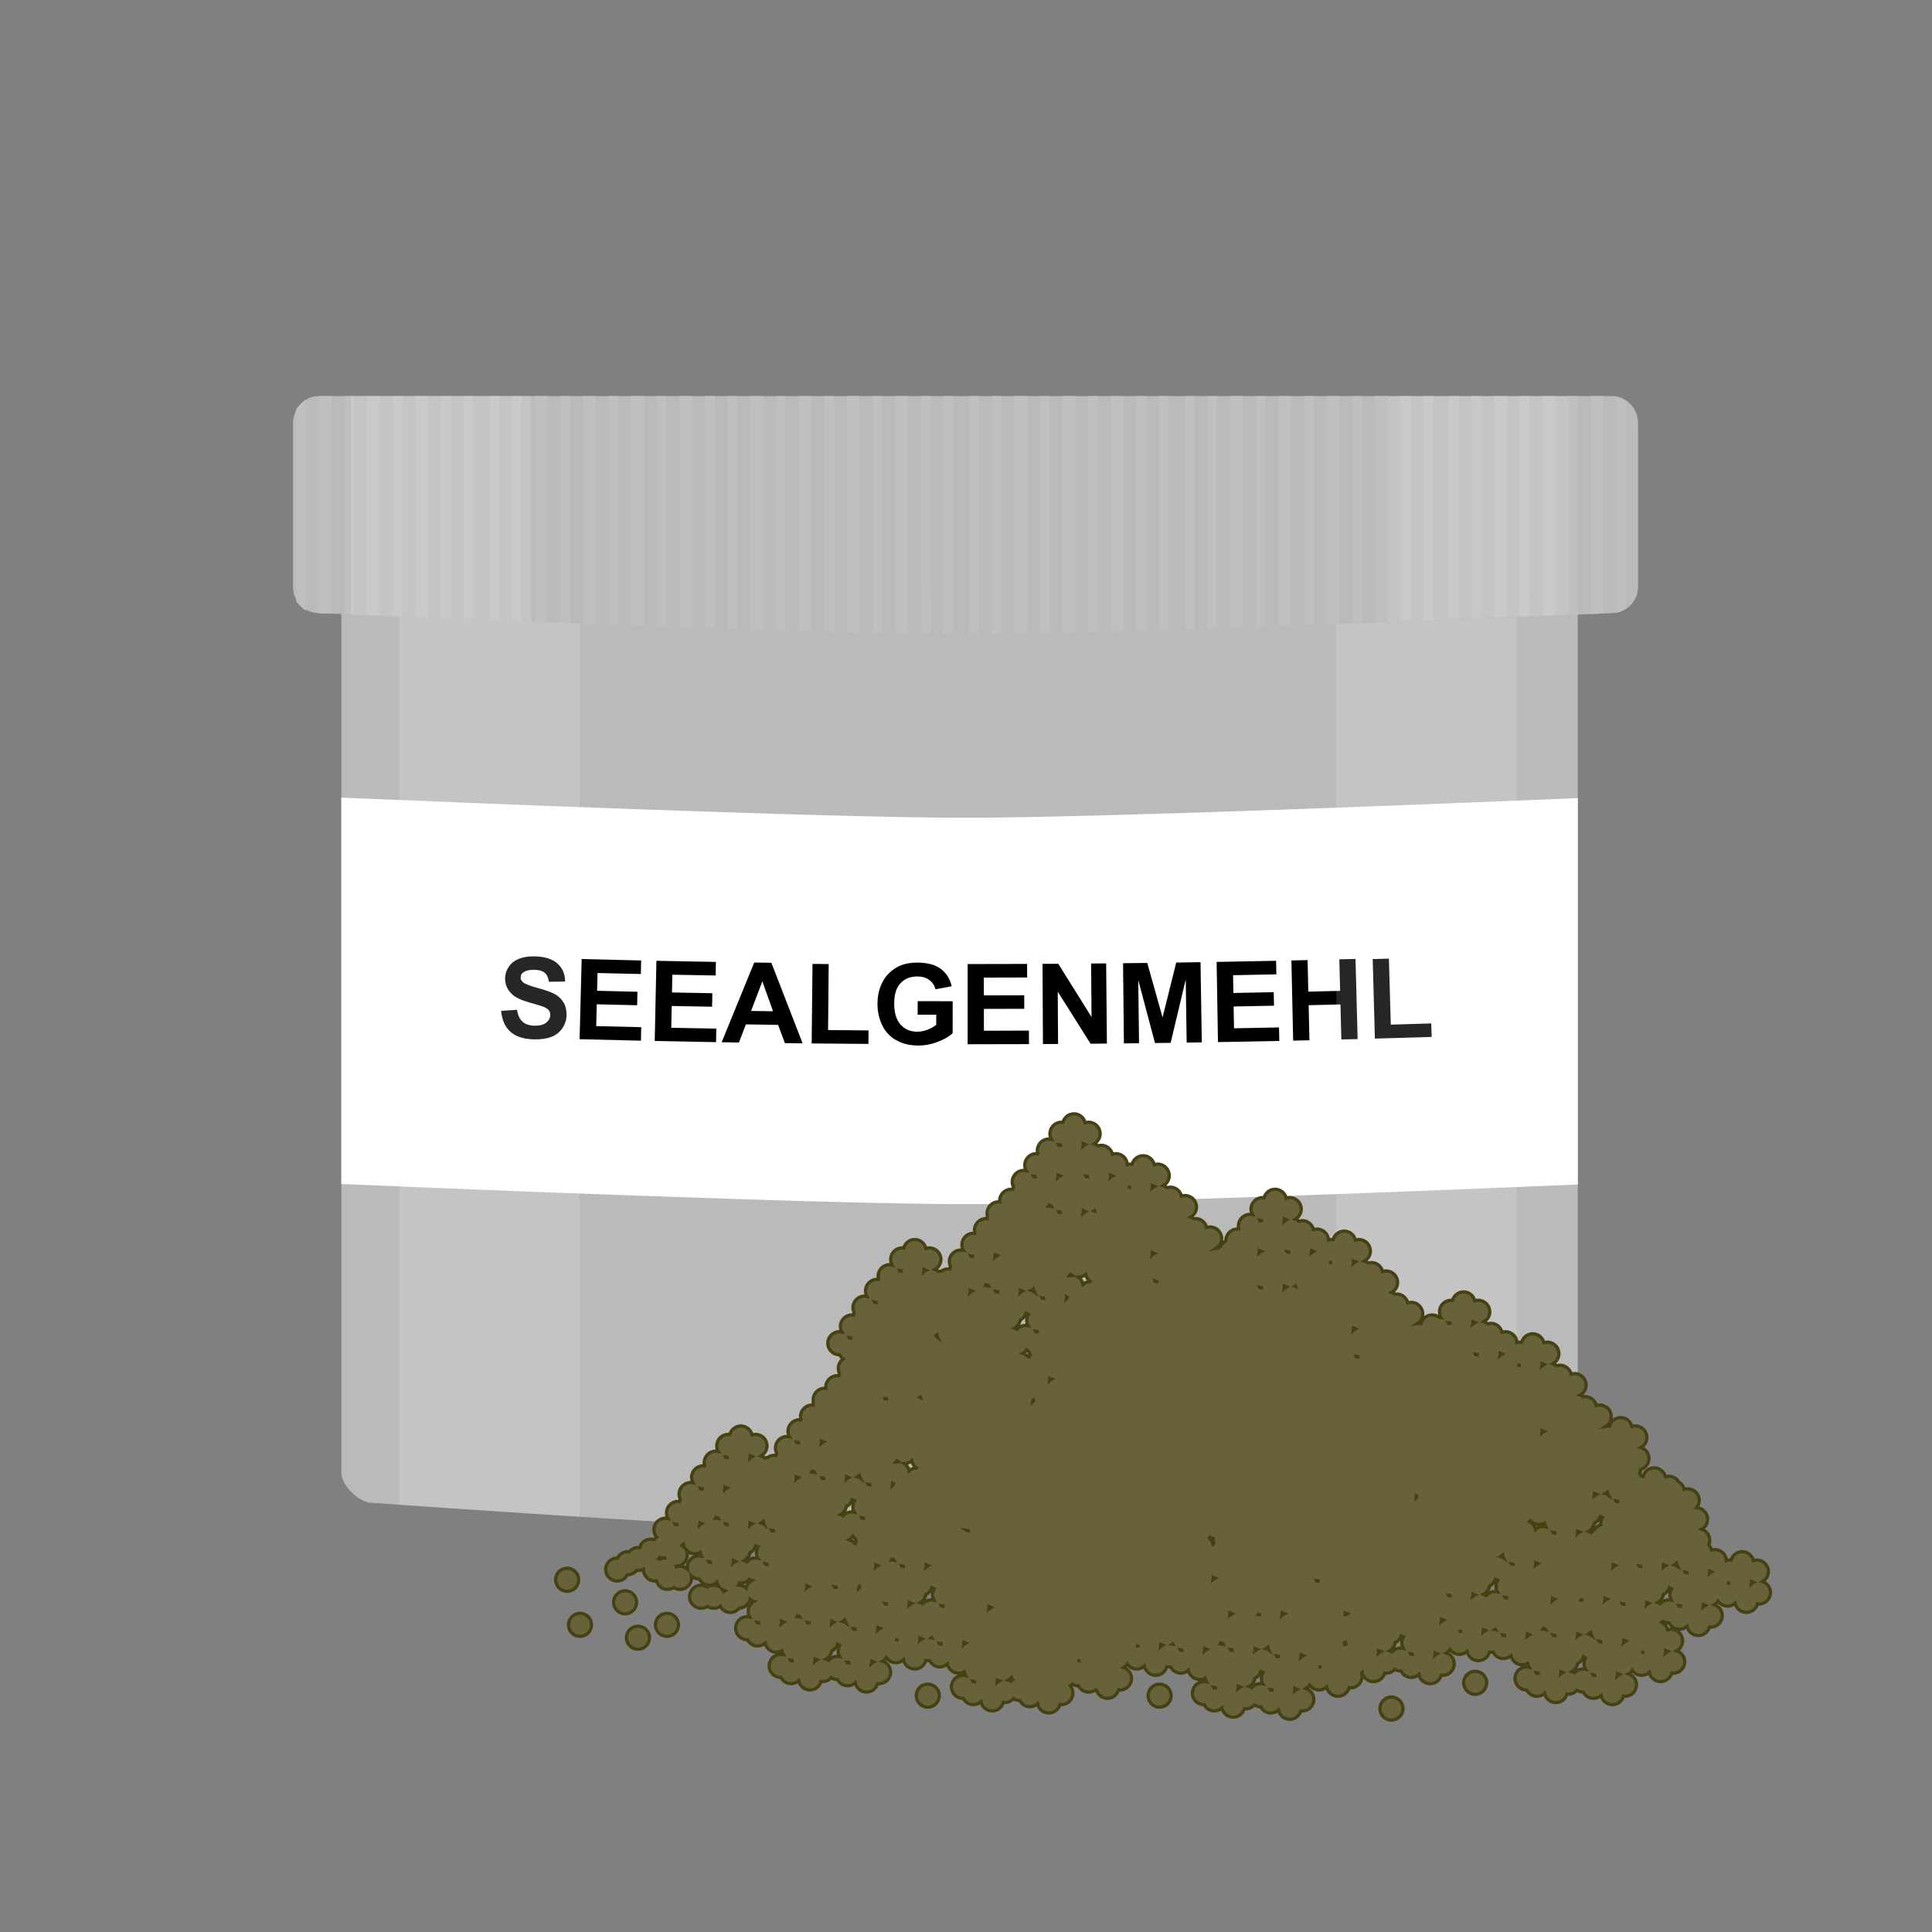 <?xml version="1.0" encoding="utf-8"?>
<!-- Generator: Adobe Illustrator 16.0.0, SVG Export Plug-In . SVG Version: 6.00 Build 0)  -->
<!DOCTYPE svg PUBLIC "-//W3C//DTD SVG 1.1//EN" "http://www.w3.org/Graphics/SVG/1.1/DTD/svg11.dtd">
<svg version="1.1" id="Ebene_2" xmlns="http://www.w3.org/2000/svg" xmlns:xlink="http://www.w3.org/1999/xlink" x="0px" y="0px"
	 width="600px" height="600px" viewBox="0 0 600 600" enable-background="new 0 0 600 600" xml:space="preserve">
<rect x="0" y="0" width="600" height="600" fill="#808080" stroke="none"/>
<path fill="#BABABA" d="M490,457.204c0,4.133-0.449,9.516-4.584,9.516c0,0-135.648,10.112-181.051,10.159
	c-47.15,0.049-188.746-10.159-188.746-10.159c-4.135,0-9.619-5.383-9.619-9.516V160.647c0-4.134,6.18-4.647,10.314-4.647h369.654
	c4.135,0,4.031,0.513,4.031,4.647V457.204z"/>
<path fill="#FFFFFF" d="M490,247.86v120c-35.12,1.479-148.04,6.1-190.21,6.1c-43.77,0-163.68-4.97-193.79-6.25v-120
	c30.11,1.28,150.02,6.25,193.79,6.25C341.96,253.96,454.88,249.34,490,247.86z"/>
<path opacity="0.15" fill="#FFFFFF" d="M109,123v67.834c11.566,0.488,32.154,1.342,56,2.259V123H109z"/>
<g>
	<g>
		<path d="M155.64,313.931c1.97-0.129,2.955-0.195,4.925-0.326c0.246,1.651,0.81,2.874,1.691,3.671
			c0.881,0.796,2.089,1.219,3.625,1.264c1.626,0.048,2.863-0.262,3.707-0.924c0.844-0.662,1.279-1.448,1.305-2.366
			c0.017-0.588-0.143-1.095-0.478-1.518c-0.335-0.423-0.933-0.805-1.785-1.13c-0.581-0.222-1.92-0.623-4.006-1.204
			c-2.683-0.748-4.558-1.625-5.618-2.633c-1.491-1.415-2.203-3.111-2.142-5.081c0.04-1.268,0.436-2.442,1.19-3.525
			c0.753-1.081,1.817-1.888,3.188-2.425c1.371-0.536,3.012-0.776,4.926-0.72c3.125,0.091,5.46,0.843,7.002,2.256
			c1.542,1.414,2.323,3.267,2.34,5.555c-2.017,0.033-3.026,0.05-5.043,0.081c-0.18-1.285-0.615-2.218-1.307-2.798
			c-0.693-0.58-1.748-0.894-3.164-0.935c-1.462-0.043-2.618,0.225-3.462,0.798c-0.544,0.369-0.826,0.875-0.846,1.521
			c-0.018,0.589,0.217,1.101,0.704,1.534c0.618,0.55,2.145,1.152,4.579,1.802s4.232,1.296,5.39,1.945
			c1.158,0.649,2.054,1.52,2.689,2.606c0.635,1.088,0.933,2.42,0.891,3.992c-0.039,1.427-0.474,2.752-1.304,3.975
			c-0.831,1.224-1.982,2.117-3.457,2.682c-1.475,0.565-3.301,0.818-5.476,0.755c-3.166-0.093-5.575-0.894-7.227-2.4
			S155.881,316.725,155.64,313.931z"/>
		<path d="M179.998,322.734c0.26-9.959,0.391-14.937,0.65-24.895c7.387,0.192,11.08,0.28,18.467,0.443
			c-0.037,1.685-0.057,2.527-0.094,4.212c-5.381-0.118-8.07-0.181-13.45-0.315c-0.055,2.208-0.083,3.312-0.139,5.52
			c5.012,0.125,7.519,0.185,12.531,0.296c-0.037,1.678-0.055,2.517-0.092,4.195c-5.017-0.111-7.527-0.171-12.543-0.296
			c-0.068,2.71-0.1,4.066-0.168,6.776c5.591,0.14,8.386,0.205,13.977,0.327c-0.037,1.678-0.056,2.516-0.092,4.193
			C191.426,323.024,187.616,322.933,179.998,322.734z"/>
		<path d="M203.332,323.285c0.209-9.96,0.314-14.939,0.524-24.899c7.387,0.155,11.081,0.225,18.468,0.351
			c-0.029,1.685-0.043,2.528-0.072,4.213c-5.381-0.092-8.072-0.142-13.453-0.249c-0.044,2.208-0.065,3.312-0.109,5.52
			c5.013,0.1,7.52,0.147,12.532,0.233c-0.029,1.678-0.043,2.517-0.072,4.195c-5.018-0.086-7.525-0.134-12.542-0.233
			c-0.054,2.711-0.083,4.069-0.137,6.779c5.591,0.111,8.388,0.161,13.979,0.256c-0.028,1.679-0.043,2.517-0.071,4.195
			C214.76,323.517,210.951,323.445,203.332,323.285z"/>
		<path d="M249.254,324.02c-2.201-0.024-3.3-0.038-5.501-0.065c-0.847-2.273-1.27-3.407-2.114-5.681c-4-0.051-6-0.079-10-0.139
			c-0.859,2.25-1.291,3.375-2.153,5.625c-2.146-0.033-3.218-0.051-5.363-0.086c4.066-9.896,6.089-14.847,10.113-24.751
			c2.127,0.031,3.19,0.046,5.318,0.074C243.412,309.01,245.352,314.015,249.254,324.02z M240.072,314.057
			c-1.33-3.715-1.994-5.572-3.318-9.288c-1.398,3.678-2.098,5.516-3.502,9.192C235.98,314,237.344,314.021,240.072,314.057z"/>
		<path d="M252.073,324.051c0.103-9.879,0.155-14.818,0.257-24.7c2.011,0.021,3.017,0.03,5.028,0.049
			c-0.076,8.203-0.115,12.302-0.191,20.503c5.024,0.047,7.536,0.068,12.56,0.102c-0.011,1.679-0.016,2.516-0.027,4.194
			C262.648,324.152,259.123,324.124,252.073,324.051z"/>
		<path d="M284.982,315.12c0.005-1.679,0.007-2.52,0.013-4.198c4.346,0.014,6.521,0.02,10.867,0.023
			c-0.003,3.969-0.005,5.953-0.008,9.922c-1.059,1.019-2.593,1.913-4.604,2.685c-2.011,0.771-4.049,1.155-6.11,1.148
			c-2.62-0.009-4.9-0.565-6.841-1.667s-3.397-2.673-4.363-4.712c-0.967-2.039-1.441-4.253-1.427-6.643
			c0.016-2.593,0.573-4.894,1.673-6.904c1.1-2.01,2.706-3.543,4.801-4.611c1.6-0.815,3.59-1.226,5.968-1.218
			c3.092,0.01,5.505,0.664,7.243,1.964c1.737,1.3,2.853,3.095,3.35,5.382c-2.001,0.371-3.003,0.557-5.005,0.926
			c-0.35-1.224-1.008-2.19-1.976-2.9c-0.966-0.71-2.175-1.067-3.626-1.072c-2.199-0.007-3.951,0.682-5.255,2.069
			s-1.964,3.45-1.978,6.19c-0.014,2.956,0.636,5.178,1.948,6.66c1.313,1.483,3.039,2.229,5.178,2.236
			c1.058,0.004,2.12-0.199,3.185-0.61c1.064-0.411,1.979-0.908,2.742-1.496c0.002-1.264,0.004-1.896,0.006-3.16
			C288.45,315.129,287.293,315.128,284.982,315.12z"/>
		<path d="M300.511,324.299c-0.001-9.961,0.001-14.942,0-24.903c7.387-0.001,11.079-0.008,18.466-0.039
			c0.007,1.685,0.011,2.526,0.018,4.212c-5.38,0.022-8.071,0.028-13.451,0.035c0.003,2.209,0.003,3.313,0.006,5.522
			c5.012-0.006,7.517-0.014,12.528-0.033c0.007,1.679,0.012,2.518,0.019,4.196c-5.017,0.02-7.524,0.027-12.541,0.033
			c0.003,2.711,0.005,4.067,0.008,6.778c5.591-0.007,8.386-0.014,13.977-0.037c0.007,1.679,0.011,2.516,0.018,4.194
			C311.938,324.29,308.129,324.298,300.511,324.299z"/>
		<path d="M323.895,324.238c-0.052-9.961-0.075-14.943-0.128-24.904c1.957-0.01,2.936-0.017,4.893-0.029
			c4.12,6.627,6.185,9.938,10.333,16.557c-0.056-6.653-0.083-9.979-0.14-16.63c1.869-0.016,2.803-0.025,4.672-0.043
			c0.097,9.96,0.141,14.942,0.235,24.902c-2.029,0.02-3.046,0.029-5.075,0.047c-4.093-6.461-6.131-9.695-10.194-16.167
			c0.04,6.496,0.062,9.746,0.102,16.241C326.713,324.223,325.773,324.229,323.895,324.238z"/>
		<path d="M349.037,324.037c-0.106-9.96-0.156-14.942-0.264-24.902c3.011-0.032,4.516-0.049,7.526-0.086
			c1.892,6.772,2.841,10.159,4.745,16.929c1.705-6.818,2.555-10.229,4.245-17.047c3.018-0.043,4.526-0.066,7.544-0.114
			c0.159,9.959,0.236,14.939,0.395,24.898c-1.879,0.03-2.819,0.046-4.698,0.074c-0.117-7.84-0.173-11.761-0.29-19.602
			c-1.863,7.87-2.801,11.806-4.681,19.673c-1.947,0.026-2.923,0.038-4.87,0.063c-2.082-7.814-3.117-11.722-5.183-19.54
			c0.091,7.841,0.137,11.763,0.228,19.603C351.855,324.007,350.916,324.017,349.037,324.037z"/>
		<path d="M378.252,323.633c-0.169-9.959-0.251-14.939-0.421-24.899c7.388-0.125,11.081-0.197,18.468-0.352
			c0.035,1.685,0.053,2.527,0.088,4.212c-5.381,0.113-8.068,0.164-13.449,0.262c0.04,2.208,0.059,3.314,0.099,5.522
			c5.013-0.091,7.518-0.141,12.53-0.245c0.035,1.678,0.053,2.518,0.088,4.195c-5.018,0.104-7.526,0.154-12.544,0.245
			c0.049,2.711,0.072,4.067,0.121,6.777c5.592-0.102,8.387-0.157,13.979-0.275c0.035,1.678,0.054,2.518,0.089,4.195
			C389.68,323.432,385.871,323.503,378.252,323.633z"/>
		<path d="M401.604,323.177c-0.22-9.959-0.326-14.938-0.546-24.897c2.012-0.044,3.015-0.067,5.026-0.114
			c0.091,3.92,0.136,5.879,0.227,9.799c3.95-0.092,5.926-0.142,9.876-0.241c-0.1-3.919-0.147-5.878-0.247-9.797
			c2.012-0.051,3.017-0.076,5.028-0.129c0.264,9.958,0.392,14.937,0.654,24.896c-2.022,0.054-3.034,0.079-5.057,0.13
			c-0.11-4.354-0.161-6.53-0.271-10.885c-3.954,0.101-5.933,0.148-9.887,0.24c0.102,4.355,0.15,6.532,0.251,10.887
			C404.637,323.111,403.627,323.132,401.604,323.177z"/>
		<path d="M426.986,322.549c-0.272-9.877-0.407-14.814-0.68-24.692c2.012-0.056,3.018-0.083,5.029-0.141
			c0.235,8.198,0.353,12.299,0.588,20.497c5.023-0.145,7.534-0.22,12.558-0.378c0.053,1.678,0.081,2.515,0.134,4.192
			C437.564,322.249,434.037,322.354,426.986,322.549z"/>
	</g>
</g>
<path opacity="0.15" fill="#FFFFFF" d="M124,173v294.348c12,0.786,33,2.215,56,3.732V173H124z"/>
<path opacity="0.15" fill="#FFFFFF" d="M415,173v294.348c12,0.786,33,2.215,56,3.732V173H415z"/>
<g>
	<path fill="#67623A" stroke="#454112" stroke-miterlimit="10" d="M534.867,501.73c0-1.596-1.053-2.933-2.496-3.394
		c0.474-0.264,0.886-0.622,1.195-1.063c0.646,0.923,1.715,1.529,2.928,1.529c0.904,0,1.722-0.347,2.352-0.9
		c0.335,1.628,1.777,2.853,3.504,2.853c1.653,0,3.03-1.127,3.441-2.649c0.152,0.021,0.304,0.047,0.463,0.047
		c1.976,0,3.578-1.603,3.578-3.578c0-1.597-1.053-2.933-2.496-3.394c1.096-0.611,1.846-1.769,1.846-3.113
		c0-1.976-1.603-3.578-3.579-3.578c-0.376,0-0.73,0.074-1.071,0.182c-0.362-1.593-1.78-2.784-3.482-2.784
		c-1.653,0-3.03,1.127-3.441,2.649c-0.153-0.021-0.305-0.047-0.463-0.047c-0.347,0-0.676,0.065-0.992,0.157
		c-0.09-1.896-1.644-3.41-3.563-3.41c-0.376,0-0.73,0.074-1.071,0.182c-0.143-0.628-0.451-1.189-0.876-1.644
		c0.202-0.448,0.321-0.942,0.321-1.466c0-1.597-1.053-2.933-2.496-3.394c1.096-0.611,1.846-1.769,1.846-3.113
		c0-1.933-1.536-3.497-3.452-3.565c0.522-0.622,0.85-1.414,0.85-2.29c0-1.976-1.603-3.578-3.579-3.578
		c-0.376,0-0.73,0.074-1.071,0.182c-0.223-0.981-0.852-1.8-1.698-2.29c-0.619-1.068-1.763-1.795-3.086-1.795
		c-0.376,0-0.73,0.074-1.071,0.182c-0.362-1.593-1.78-2.784-3.482-2.784c-1.653,0-3.03,1.126-3.441,2.649
		c-0.153-0.021-0.305-0.047-0.463-0.047c-0.027,0-0.052,0.008-0.078,0.008c-0.153-0.299-0.341-0.576-0.568-0.819
		c0.179-0.396,0.28-0.83,0.303-1.287c1.508-0.421,2.621-1.79,2.621-3.433c0-1.596-1.053-2.933-2.496-3.394
		c1.096-0.611,1.846-1.769,1.846-3.112c0-1.976-1.603-3.578-3.579-3.578c-0.376,0-0.73,0.074-1.071,0.182
		c-0.362-1.593-1.78-2.784-3.482-2.784c-1.653,0-3.03,1.127-3.441,2.649c-0.153-0.021-0.305-0.047-0.463-0.047
		c-0.223,0-0.438,0.026-0.65,0.065c0.979-0.639,1.627-1.738,1.627-2.993c0-1.977-1.603-3.579-3.579-3.579
		c-0.376,0-0.73,0.074-1.071,0.182c-0.362-1.593-1.781-2.784-3.482-2.784c-0.169,0-0.331,0.027-0.494,0.05
		c-0.309-0.227-0.654-0.396-1.026-0.516c1.096-0.611,1.846-1.769,1.846-3.112c0-1.976-1.603-3.578-3.579-3.578
		c-0.376,0-0.73,0.074-1.071,0.182c-0.362-1.593-1.78-2.784-3.482-2.784c-0.353,0-0.687,0.066-1.009,0.162
		c-0.342-0.278-0.732-0.491-1.162-0.628c1.096-0.611,1.846-1.769,1.846-3.113c0-1.976-1.603-3.578-3.579-3.578
		c-0.376,0-0.73,0.074-1.071,0.182c-0.362-1.593-1.781-2.784-3.482-2.784c-1.652,0-3.03,1.126-3.441,2.649
		c-0.153-0.021-0.305-0.047-0.463-0.047c-0.347,0-0.676,0.064-0.992,0.157c-0.09-1.896-1.644-3.41-3.563-3.41
		c-0.376,0-0.73,0.074-1.071,0.182c-0.362-1.593-1.78-2.784-3.482-2.784c-0.353,0-0.687,0.066-1.009,0.162
		c-0.342-0.278-0.733-0.49-1.162-0.628c1.096-0.611,1.846-1.769,1.846-3.112c0-1.977-1.603-3.579-3.579-3.579
		c-0.376,0-0.73,0.074-1.071,0.182c-0.362-1.593-1.781-2.784-3.482-2.784c-1.652,0-3.03,1.127-3.441,2.649
		c-0.153-0.021-0.305-0.047-0.463-0.047c-1.976,0-3.578,1.603-3.578,3.579c0,0.626,0.175,1.206,0.458,1.718
		c-0.218-0.049-0.443-0.073-0.674-0.081c-0.583-0.413-1.292-0.661-2.062-0.661c-1.652,0-3.029,1.127-3.44,2.649
		c-0.153-0.021-0.305-0.047-0.463-0.047c-0.223,0-0.439,0.026-0.651,0.065c0.979-0.639,1.627-1.738,1.627-2.993
		c0-1.977-1.603-3.578-3.578-3.578c-0.376,0-0.731,0.074-1.072,0.182c-0.362-1.593-1.78-2.784-3.482-2.784
		c-0.169,0-0.33,0.027-0.493,0.05c-0.309-0.227-0.654-0.397-1.026-0.516c1.095-0.612,1.845-1.77,1.845-3.113
		c0-1.976-1.603-3.578-3.578-3.578c-0.376,0-0.731,0.074-1.072,0.182c-0.362-1.593-1.78-2.784-3.482-2.784
		c-0.353,0-0.687,0.066-1.009,0.162c-0.342-0.278-0.732-0.49-1.162-0.628c1.096-0.611,1.846-1.769,1.846-3.112
		c0-1.977-1.603-3.579-3.578-3.579c-0.376,0-0.731,0.074-1.072,0.182c-0.362-1.593-1.781-2.784-3.482-2.784
		c-1.652,0-3.029,1.126-3.44,2.649c-0.153-0.021-0.305-0.047-0.463-0.047c-0.348,0-0.676,0.065-0.993,0.157
		c-0.091-1.896-1.644-3.41-3.562-3.41c-0.376,0-0.731,0.074-1.071,0.182c-0.362-1.593-1.781-2.784-3.483-2.784
		c-0.353,0-0.687,0.066-1.009,0.162c-0.342-0.278-0.732-0.49-1.162-0.628c1.096-0.611,1.846-1.769,1.846-3.112
		c0-1.977-1.603-3.578-3.578-3.578c-0.376,0-0.731,0.074-1.072,0.182c-0.361-1.593-1.78-2.784-3.482-2.784
		c-1.652,0-3.029,1.127-3.44,2.649c-0.153-0.021-0.305-0.047-0.463-0.047c-1.977,0-3.579,1.602-3.579,3.578
		c0,0.627,0.176,1.207,0.459,1.719c-0.253-0.057-0.514-0.092-0.784-0.092c-1.976,0-3.578,1.602-3.578,3.578
		c0,0.341,0.063,0.664,0.151,0.976c-0.004,0.016-0.01,0.031-0.014,0.047c-0.153-0.021-0.305-0.047-0.463-0.047
		c-1.977,0-3.579,1.603-3.579,3.579c0,0.026,0.007,0.052,0.008,0.078c-0.758,0.388-1.363,1.025-1.688,1.817
		c-0.252,0.104-0.486,0.236-0.706,0.392c-0.183,0.006-0.363,0.022-0.538,0.055c0.977-0.639,1.624-1.739,1.624-2.993
		c0-1.976-1.603-3.578-3.578-3.578c-0.376,0-0.731,0.074-1.072,0.182c-0.362-1.593-1.78-2.784-3.482-2.784
		c-0.169,0-0.331,0.027-0.494,0.05c-0.309-0.227-0.654-0.396-1.026-0.516c1.096-0.611,1.846-1.769,1.846-3.112
		c0-1.977-1.603-3.579-3.578-3.579c-0.376,0-0.731,0.074-1.072,0.182c-0.362-1.593-1.78-2.784-3.482-2.784
		c-0.353,0-0.687,0.066-1.009,0.162c-0.342-0.278-0.732-0.49-1.162-0.628c1.096-0.611,1.846-1.769,1.846-3.112
		c0-1.976-1.603-3.578-3.578-3.578c-0.376,0-0.73,0.074-1.071,0.182c-0.362-1.593-1.781-2.784-3.483-2.784
		c-1.652,0-3.03,1.127-3.441,2.649c-0.153-0.021-0.304-0.047-0.462-0.047c-0.348,0-0.676,0.065-0.993,0.157
		c-0.09-1.896-1.643-3.41-3.562-3.41c-0.376,0-0.731,0.074-1.072,0.182c-0.361-1.593-1.779-2.784-3.482-2.784
		c-0.353,0-0.687,0.066-1.008,0.162c-0.342-0.278-0.732-0.491-1.162-0.629c1.095-0.611,1.845-1.769,1.845-3.112
		c0-1.976-1.603-3.578-3.579-3.578c-0.375,0-0.73,0.074-1.07,0.182c-0.362-1.593-1.781-2.784-3.483-2.784
		c-1.652,0-3.03,1.127-3.441,2.649c-0.153-0.021-0.304-0.047-0.462-0.047c-1.977,0-3.578,1.603-3.578,3.578
		c0,0.627,0.175,1.207,0.458,1.719c-0.253-0.057-0.514-0.092-0.784-0.092c-1.977,0-3.578,1.603-3.578,3.578
		c0,0.341,0.063,0.664,0.151,0.976c-0.004,0.017-0.01,0.031-0.015,0.048c-0.152-0.021-0.305-0.047-0.463-0.047
		c-1.975,0-3.578,1.602-3.578,3.578c0,0.626,0.175,1.206,0.458,1.718c-0.253-0.057-0.513-0.092-0.782-0.092
		c-1.977,0-3.579,1.603-3.579,3.579c0,0.589,0.156,1.137,0.408,1.626c-0.113,0.222-0.205,0.453-0.271,0.698
		c-0.153-0.021-0.305-0.047-0.463-0.047c-1.977,0-3.578,1.603-3.578,3.578c0,0.124,0.024,0.241,0.036,0.361
		c-0.12-0.012-0.238-0.036-0.362-0.036c-1.976,0-3.578,1.603-3.578,3.578c0,0.223,0.026,0.439,0.065,0.65
		c-0.039,0.212-0.065,0.429-0.065,0.651c0,0.124,0.024,0.241,0.036,0.361c-0.12-0.012-0.237-0.036-0.361-0.036
		c-1.976,0-3.579,1.603-3.579,3.578c0,0.341,0.063,0.664,0.152,0.977c-0.005,0.016-0.011,0.03-0.015,0.047
		c-0.153-0.021-0.304-0.047-0.462-0.047c-1.977,0-3.579,1.603-3.579,3.578c0,0.627,0.175,1.207,0.458,1.719
		c-0.253-0.057-0.514-0.092-0.784-0.092c-1.976,0-3.578,1.602-3.578,3.578c0,0.589,0.156,1.137,0.408,1.627
		c-0.114,0.221-0.205,0.452-0.271,0.697c-0.153-0.021-0.304-0.047-0.463-0.047c-0.77,0-1.478,0.248-2.062,0.661
		c-0.313,0.01-0.611,0.066-0.899,0.151c-0.342-0.278-0.733-0.49-1.163-0.628c1.096-0.611,1.846-1.769,1.846-3.112
		c0-1.977-1.603-3.579-3.579-3.579c-0.376,0-0.731,0.074-1.072,0.182c-0.362-1.593-1.781-2.784-3.482-2.784
		c-1.652,0-3.03,1.127-3.441,2.649c-0.153-0.021-0.304-0.047-0.462-0.047c-1.976,0-3.579,1.603-3.579,3.579
		c0,0.626,0.175,1.206,0.458,1.718c-0.253-0.057-0.513-0.092-0.783-0.092c-1.976,0-3.579,1.603-3.579,3.579
		c0,0.341,0.063,0.663,0.152,0.976c-0.004,0.016-0.01,0.031-0.015,0.047c-0.153-0.021-0.304-0.047-0.462-0.047
		c-1.976,0-3.579,1.603-3.579,3.578c0,0.627,0.175,1.207,0.458,1.719c-0.253-0.057-0.513-0.092-0.783-0.092
		c-1.976,0-3.579,1.603-3.579,3.578c0,0.589,0.156,1.137,0.408,1.627c-0.114,0.221-0.205,0.452-0.271,0.697
		c-0.153-0.021-0.304-0.047-0.462-0.047c-1.976,0-3.578,1.603-3.578,3.578c0,0.627,0.175,1.207,0.458,1.719
		c-0.253-0.057-0.514-0.092-0.784-0.092c-1.976,0-3.578,1.603-3.578,3.578c0,1.977,1.602,3.579,3.578,3.579
		c0.027,0,0.052-0.008,0.079-0.008c0.267,0.521,0.649,0.975,1.126,1.309c-0.923,0.647-1.53,1.715-1.53,2.928
		c0,0.589,0.156,1.137,0.408,1.627c-0.114,0.221-0.205,0.452-0.271,0.697c-0.153-0.021-0.304-0.047-0.462-0.047
		c-1.976,0-3.579,1.603-3.579,3.578c0,0.124,0.024,0.241,0.037,0.361c-0.121-0.012-0.238-0.036-0.362-0.036
		c-1.976,0-3.579,1.603-3.579,3.579c0,0.223,0.026,0.438,0.065,0.65c-0.039,0.212-0.065,0.428-0.065,0.65
		c0,0.124,0.024,0.241,0.037,0.361c-0.121-0.012-0.238-0.036-0.362-0.036c-1.976,0-3.579,1.603-3.579,3.579
		c0,0.341,0.063,0.663,0.152,0.976c-0.004,0.016-0.01,0.031-0.015,0.047c-0.153-0.021-0.304-0.047-0.462-0.047
		c-1.976,0-3.578,1.603-3.578,3.578c0,0.627,0.175,1.207,0.458,1.719c-0.253-0.057-0.514-0.092-0.784-0.092
		c-1.976,0-3.578,1.603-3.578,3.578c0,0.589,0.156,1.137,0.408,1.627c-0.114,0.221-0.205,0.452-0.271,0.697
		c-0.153-0.021-0.304-0.047-0.463-0.047c-0.769,0-1.478,0.248-2.061,0.661c-0.313,0.01-0.612,0.066-0.899,0.151
		c-0.342-0.278-0.733-0.49-1.163-0.628c1.096-0.611,1.846-1.769,1.846-3.112c0-1.976-1.603-3.578-3.579-3.578
		c-0.376,0-0.731,0.074-1.071,0.182c-0.362-1.593-1.781-2.784-3.483-2.784c-1.652,0-3.03,1.127-3.441,2.649
		c-0.153-0.021-0.304-0.047-0.462-0.047c-1.976,0-3.579,1.603-3.579,3.578c0,0.627,0.175,1.207,0.458,1.719
		c-0.253-0.057-0.514-0.092-0.784-0.092c-1.976,0-3.579,1.603-3.579,3.578c0,0.341,0.063,0.664,0.152,0.976
		c-0.004,0.016-0.01,0.031-0.015,0.047c-0.153-0.021-0.304-0.047-0.462-0.047c-1.976,0-3.579,1.603-3.579,3.579
		c0,0.626,0.175,1.206,0.458,1.718c-0.253-0.057-0.513-0.092-0.783-0.092c-1.976,0-3.578,1.603-3.578,3.579
		c0,0.589,0.156,1.136,0.408,1.626c-0.114,0.221-0.205,0.453-0.271,0.697c-0.153-0.021-0.305-0.047-0.463-0.047
		c-1.976,0-3.578,1.603-3.578,3.579c0,0.626,0.175,1.206,0.458,1.718c-0.253-0.057-0.514-0.092-0.784-0.092
		c-1.976,0-3.578,1.603-3.578,3.579c0,0.879,0.33,1.673,0.855,2.296c-0.31,0.222-0.58,0.492-0.805,0.799
		c-0.327-0.098-0.667-0.167-1.026-0.167c-1.652,0-3.03,1.127-3.441,2.649c-0.153-0.021-0.304-0.047-0.462-0.047
		c-1.128,0-2.122,0.533-2.778,1.349c-0.157-0.021-0.313-0.048-0.475-0.048c-1.391,0-2.583,0.802-3.175,1.96
		c-0.027-0.001-0.052-0.008-0.079-0.008c-1.976,0-3.578,1.603-3.578,3.578c0,1.977,1.603,3.579,3.578,3.579
		c1.39,0,2.582-0.802,3.175-1.96c0.027,0.001,0.052,0.008,0.079,0.008c1.128,0,2.123-0.533,2.778-1.35
		c0.157,0.021,0.312,0.048,0.475,0.048c0.593,0,1.143-0.158,1.635-0.413c0,0.03-0.009,0.058-0.009,0.088
		c0,1.977,1.603,3.579,3.579,3.579c0.159,0,0.31-0.026,0.463-0.047c0.411,1.522,1.789,2.648,3.441,2.648
		c0.721,0,1.39-0.218,1.952-0.584c0.562,0.366,1.231,0.584,1.952,0.584c1.976,0,3.578-1.602,3.578-3.578
		c0-0.192-0.027-0.377-0.057-0.562c0.628,0.545,1.438,0.887,2.334,0.887c0.027,0,0.052-0.007,0.079-0.008
		c0.592,1.158,1.785,1.96,3.175,1.96c0.904,0,1.721-0.347,2.351-0.9c0.098,0.474,0.291,0.912,0.556,1.298
		c-0.485-0.246-1.025-0.397-1.606-0.397c-0.721,0-1.39,0.218-1.952,0.585c-0.562-0.367-1.23-0.585-1.952-0.585
		c-1.976,0-3.579,1.603-3.579,3.578c0,1.977,1.603,3.579,3.579,3.579c0.721,0,1.39-0.218,1.952-0.585
		c0.562,0.367,1.231,0.585,1.952,0.585c0.759,0,1.46-0.24,2.039-0.644c0.595,1.15,1.782,1.944,3.166,1.944
		c1.113,0,2.095-0.519,2.751-1.315c1.66-0.069,3.03-1.258,3.356-2.838c0.366,0.321,0.795,0.564,1.27,0.716
		c-1.096,0.611-1.846,1.769-1.846,3.112c0,0.627,0.175,1.207,0.458,1.719c-0.253-0.057-0.514-0.092-0.784-0.092
		c-1.976,0-3.578,1.602-3.578,3.578c0,1.976,1.602,3.578,3.578,3.578c0.027,0,0.052-0.008,0.079-0.008
		c0.592,1.158,1.784,1.96,3.175,1.96c0.904,0,1.721-0.347,2.351-0.9c0.336,1.628,1.777,2.853,3.504,2.853
		c0.611,0,1.178-0.168,1.681-0.438c0.064,0.424,0.204,0.818,0.404,1.18c-0.252-0.057-0.513-0.092-0.783-0.092
		c-1.976,0-3.579,1.603-3.579,3.578c0,1.977,1.603,3.579,3.579,3.579c0.027,0,0.052-0.007,0.079-0.008
		c0.592,1.158,1.784,1.959,3.174,1.959c0.905,0,1.721-0.347,2.352-0.9c0.335,1.628,1.777,2.853,3.504,2.853
		c1.652,0,3.03-1.127,3.441-2.649c0.153,0.021,0.304,0.047,0.462,0.047c1.061,0,2.004-0.471,2.659-1.204
		c0.551,0.346,1.197,0.554,1.896,0.554c0.027,0,0.052-0.007,0.079-0.008c0.592,1.158,1.784,1.96,3.174,1.96
		c0.905,0,1.722-0.347,2.352-0.9c0.336,1.627,1.777,2.852,3.504,2.852c1.652,0,3.03-1.127,3.441-2.649
		c0.153,0.021,0.304,0.047,0.462,0.047c1.976,0,3.579-1.603,3.579-3.578c0-1.596-1.053-2.933-2.497-3.394
		c0.474-0.264,0.885-0.622,1.195-1.064c0.647,0.923,1.715,1.53,2.928,1.53c0.905,0,1.721-0.347,2.352-0.9
		c0.336,1.628,1.777,2.853,3.504,2.853c1.652,0,3.029-1.127,3.44-2.649c0.153,0.021,0.304,0.047,0.463,0.047
		c0.111,0,0.217-0.022,0.325-0.033c0.109,0.011,0.214,0.033,0.326,0.033c0.027,0,0.052-0.007,0.079-0.008
		c0.592,1.158,1.784,1.959,3.174,1.959c0.905,0,1.721-0.347,2.352-0.9c0.335,1.628,1.777,2.853,3.504,2.853
		c0.611,0,1.178-0.168,1.681-0.438c0.064,0.424,0.204,0.818,0.404,1.18c-0.253-0.057-0.513-0.092-0.783-0.092
		c-1.976,0-3.579,1.603-3.579,3.579c0,1.976,1.603,3.578,3.579,3.578c0.027,0,0.052-0.007,0.078-0.008
		c0.593,1.158,1.785,1.96,3.175,1.96c0.904,0,1.722-0.347,2.352-0.901c0.335,1.629,1.776,2.853,3.504,2.853
		c1.652,0,3.029-1.126,3.441-2.649c0.152,0.021,0.304,0.047,0.462,0.047c1.061,0,2.004-0.471,2.659-1.204
		c0.551,0.346,1.197,0.554,1.896,0.554c0.026,0,0.052-0.007,0.078-0.008c0.593,1.158,1.784,1.96,3.175,1.96
		c0.905,0,1.722-0.347,2.352-0.9c0.336,1.628,1.776,2.853,3.504,2.853c1.652,0,3.029-1.127,3.44-2.649
		c0.153,0.021,0.305,0.047,0.464,0.047c1.976,0,3.578-1.603,3.578-3.579c0-0.879-0.329-1.674-0.855-2.296
		c0.217-0.155,0.41-0.337,0.587-0.534c0.551,0.346,1.197,0.554,1.896,0.554c0.026,0,0.052-0.007,0.078-0.008
		c0.593,1.158,1.785,1.959,3.174,1.959c0.792,0,1.517-0.266,2.109-0.7c0.104,0.015,0.208,0.026,0.314,0.031
		c0.421,1.508,1.791,2.621,3.433,2.621c1.652,0,3.029-1.127,3.44-2.649c0.153,0.021,0.305,0.047,0.463,0.047
		c1.977,0,3.578-1.603,3.578-3.578c0-1.597-1.052-2.933-2.495-3.394c0.474-0.265,0.885-0.623,1.194-1.064
		c0.647,0.923,1.715,1.53,2.928,1.53c0.905,0,1.722-0.347,2.352-0.9c0.336,1.627,1.777,2.852,3.504,2.852
		c1.653,0,3.03-1.127,3.441-2.649c0.153,0.021,0.305,0.047,0.463,0.047c0.111,0,0.217-0.022,0.325-0.033
		c0.108,0.011,0.214,0.033,0.325,0.033c0.027,0,0.052-0.007,0.078-0.008c0.593,1.158,1.785,1.96,3.175,1.96
		c0.904,0,1.722-0.347,2.352-0.9c0.336,1.628,1.777,2.853,3.504,2.853c0.611,0,1.178-0.167,1.682-0.438
		c0.064,0.424,0.204,0.818,0.403,1.18c-0.253-0.057-0.514-0.092-0.783-0.092c-1.977,0-3.578,1.603-3.578,3.578
		c0,1.977,1.602,3.579,3.578,3.579c0.027,0,0.052-0.008,0.079-0.008c0.592,1.158,1.784,1.959,3.174,1.959
		c0.905,0,1.722-0.347,2.352-0.9c0.336,1.628,1.777,2.853,3.504,2.853c1.653,0,3.03-1.127,3.441-2.649
		c0.153,0.021,0.305,0.047,0.463,0.047c1.061,0,2.003-0.471,2.659-1.204c0.55,0.346,1.196,0.554,1.895,0.554
		c0.027,0,0.052-0.008,0.079-0.008c0.592,1.158,1.784,1.96,3.175,1.96c0.904,0,1.721-0.347,2.351-0.9
		c0.336,1.627,1.777,2.852,3.505,2.852c1.652,0,3.029-1.127,3.44-2.649c0.153,0.021,0.305,0.047,0.463,0.047
		c1.977,0,3.579-1.602,3.579-3.578c0-1.596-1.053-2.933-2.497-3.394c0.474-0.265,0.886-0.622,1.195-1.064
		c0.647,0.923,1.715,1.53,2.928,1.53c0.905,0,1.722-0.347,2.352-0.9c0.336,1.628,1.777,2.853,3.504,2.853
		c1.652,0,3.03-1.126,3.441-2.649c0.153,0.021,0.305,0.047,0.463,0.047c1.976,0,3.578-1.603,3.578-3.579
		c0-0.359-0.069-0.699-0.167-1.026c0.084-0.062,0.163-0.13,0.241-0.199c0.336,1.628,1.777,2.853,3.504,2.853
		c1.653,0,3.03-1.127,3.441-2.649c0.153,0.021,0.305,0.047,0.463,0.047c1.061,0,2.003-0.471,2.659-1.204
		c0.55,0.346,1.196,0.554,1.895,0.554c0.027,0,0.052-0.008,0.079-0.008c0.592,1.158,1.784,1.96,3.175,1.96
		c0.904,0,1.722-0.347,2.352-0.901c0.336,1.628,1.776,2.853,3.504,2.853c1.652,0,3.029-1.127,3.44-2.649
		c0.153,0.021,0.305,0.047,0.463,0.047c1.977,0,3.579-1.603,3.579-3.578c0-1.596-1.053-2.933-2.497-3.394
		c0.474-0.265,0.886-0.622,1.195-1.064c0.647,0.923,1.715,1.53,2.928,1.53c0.904,0,1.722-0.347,2.352-0.9
		c0.336,1.628,1.777,2.853,3.504,2.853c1.652,0,3.03-1.126,3.441-2.649c0.153,0.021,0.305,0.047,0.463,0.047
		c0.111,0,0.217-0.022,0.325-0.033c0.108,0.011,0.214,0.033,0.325,0.033c0.027,0,0.052-0.008,0.079-0.008
		c0.592,1.158,1.784,1.959,3.174,1.959c0.904,0,1.722-0.347,2.352-0.9c0.336,1.628,1.777,2.853,3.504,2.853
		c0.611,0,1.178-0.167,1.682-0.438c0.064,0.424,0.204,0.818,0.403,1.18c-0.253-0.057-0.514-0.092-0.783-0.092
		c-1.977,0-3.578,1.603-3.578,3.579c0,1.976,1.602,3.578,3.578,3.578c0.027,0,0.052-0.008,0.079-0.008
		c0.592,1.158,1.784,1.96,3.174,1.96c0.905,0,1.722-0.347,2.352-0.9c0.336,1.628,1.777,2.852,3.504,2.852
		c1.653,0,3.03-1.126,3.441-2.649c0.153,0.021,0.305,0.047,0.463,0.047c1.061,0,2.004-0.471,2.659-1.204
		c0.551,0.346,1.196,0.554,1.895,0.554c0.027,0,0.052-0.008,0.078-0.008c0.593,1.158,1.785,1.96,3.176,1.96
		c0.904,0,1.721-0.347,2.351-0.9c0.336,1.628,1.777,2.853,3.505,2.853c1.652,0,3.029-1.127,3.44-2.649
		c0.153,0.021,0.305,0.047,0.463,0.047c1.977,0,3.578-1.603,3.578-3.579c0-1.596-1.053-2.933-2.496-3.394
		c0.474-0.265,0.886-0.622,1.195-1.064c0.647,0.923,1.715,1.53,2.928,1.53c0.905,0,1.722-0.347,2.352-0.9
		c0.335,1.628,1.777,2.853,3.504,2.853c1.653,0,3.03-1.127,3.441-2.649c0.153,0.021,0.305,0.047,0.463,0.047
		c1.976,0,3.578-1.603,3.578-3.578c0-1.597-1.053-2.933-2.495-3.395c1.095-0.611,1.845-1.769,1.845-3.112
		c0-1.976-1.603-3.578-3.579-3.578c-0.376,0-0.73,0.074-1.071,0.182c-0.233-1.026-0.91-1.874-1.816-2.354
		c0.121-0.104,0.236-0.214,0.343-0.333c0.551,0.346,1.196,0.554,1.895,0.554c0.027,0,0.052-0.008,0.078-0.008
		c0.593,1.158,1.785,1.96,3.175,1.96c0.904,0,1.722-0.347,2.352-0.9c0.336,1.628,1.777,2.853,3.505,2.853
		c1.652,0,3.029-1.127,3.44-2.649c0.153,0.021,0.305,0.047,0.463,0.047C533.265,505.31,534.867,503.707,534.867,501.73z
		 M521.451,498.811c-0.018-0.034-0.036-0.066-0.055-0.1c0.158,0.035,0.323,0.048,0.488,0.063c0.002,0.021,0.005,0.044,0.007,0.065
		c-0.121-0.012-0.238-0.036-0.362-0.036C521.503,498.803,521.478,498.81,521.451,498.811z M515.617,498.056
		c-0.251-0.157-0.525-0.277-0.813-0.369c0.928-0.518,1.601-1.427,1.785-2.513c0.858-0.421,1.515-1.171,1.817-2.09
		c0.222,0.133,0.459,0.237,0.708,0.319c-0.318,0.535-0.514,1.153-0.514,1.821c0,0.627,0.176,1.207,0.458,1.719
		c-0.253-0.057-0.514-0.092-0.783-0.092C517.216,496.852,516.273,497.322,515.617,498.056z M494.775,520.281
		c-0.017-0.033-0.035-0.066-0.054-0.1c0.158,0.035,0.322,0.048,0.487,0.063c0.002,0.021,0.005,0.044,0.007,0.065
		c-0.12-0.012-0.237-0.036-0.361-0.036C494.827,520.273,494.803,520.281,494.775,520.281z M488.941,519.526
		c-0.251-0.157-0.525-0.277-0.813-0.369c0.928-0.518,1.601-1.427,1.785-2.512c0.858-0.422,1.515-1.172,1.817-2.091
		c0.222,0.132,0.459,0.237,0.708,0.319c-0.318,0.535-0.514,1.153-0.514,1.821c0,0.627,0.176,1.207,0.459,1.719
		c-0.253-0.057-0.514-0.092-0.784-0.092C490.54,518.322,489.597,518.793,488.941,519.526z M477.208,519.631
		c-0.017-0.034-0.035-0.066-0.054-0.1c0.158,0.035,0.322,0.048,0.488,0.063c0.001,0.021,0.004,0.044,0.006,0.065
		c-0.12-0.012-0.237-0.036-0.361-0.036C477.26,519.623,477.235,519.631,477.208,519.631z M466.799,507.92
		c-0.018-0.033-0.036-0.066-0.055-0.1c0.158,0.035,0.322,0.048,0.488,0.063c0.001,0.021,0.004,0.044,0.006,0.065
		c-0.12-0.012-0.237-0.036-0.361-0.036C466.85,507.912,466.825,507.92,466.799,507.92z M438.171,513.775
		c-0.017-0.033-0.035-0.066-0.054-0.1c0.158,0.035,0.322,0.048,0.488,0.063c0.001,0.021,0.004,0.044,0.006,0.065
		c-0.12-0.012-0.237-0.036-0.361-0.036C438.223,513.768,438.198,513.775,438.171,513.775z M432.338,513.02
		c-0.251-0.157-0.525-0.276-0.813-0.369c0.928-0.518,1.6-1.426,1.784-2.511c0.858-0.421,1.516-1.171,1.818-2.091
		c0.222,0.132,0.458,0.237,0.708,0.319c-0.319,0.535-0.514,1.153-0.514,1.821c0,0.626,0.175,1.206,0.458,1.718
		c-0.253-0.057-0.514-0.092-0.784-0.092C433.936,511.815,432.993,512.286,432.338,513.02z M394.579,524.836
		c-0.017-0.033-0.035-0.066-0.054-0.1c0.158,0.035,0.322,0.048,0.488,0.063c0.001,0.021,0.004,0.044,0.006,0.065
		c-0.12-0.012-0.237-0.036-0.361-0.036C394.631,524.828,394.606,524.836,394.579,524.836z M388.745,524.081
		c-0.251-0.158-0.525-0.277-0.813-0.369c0.928-0.518,1.601-1.427,1.785-2.512c0.858-0.421,1.516-1.171,1.818-2.091
		c0.222,0.132,0.458,0.237,0.708,0.319c-0.319,0.535-0.514,1.153-0.514,1.821c0,0.626,0.175,1.206,0.458,1.718
		c-0.253-0.057-0.514-0.092-0.784-0.092C390.344,522.876,389.4,523.347,388.745,524.081z M377.013,524.186
		c-0.018-0.033-0.036-0.066-0.055-0.1c0.158,0.035,0.322,0.048,0.487,0.063c0.002,0.021,0.005,0.044,0.007,0.065
		c-0.12-0.012-0.237-0.036-0.361-0.036C377.063,524.178,377.039,524.186,377.013,524.186z M366.602,512.474
		c-0.018-0.034-0.036-0.066-0.055-0.101c0.158,0.036,0.323,0.049,0.488,0.063c0.002,0.022,0.005,0.045,0.007,0.066
		c-0.12-0.012-0.237-0.036-0.361-0.036C366.653,512.466,366.629,512.473,366.602,512.474z M302.19,522.233
		c-0.018-0.034-0.036-0.066-0.055-0.101c0.158,0.036,0.322,0.049,0.487,0.063c0.002,0.022,0.005,0.045,0.007,0.066
		c-0.12-0.012-0.237-0.036-0.36-0.036C302.242,522.226,302.217,522.233,302.19,522.233z M291.781,510.522
		c-0.017-0.034-0.036-0.066-0.054-0.1c0.158,0.035,0.323,0.048,0.488,0.062c0.002,0.022,0.004,0.045,0.007,0.066
		c-0.121-0.012-0.238-0.036-0.362-0.036C291.832,510.515,291.808,510.521,291.781,510.522z M263.153,516.378
		c-0.017-0.034-0.036-0.066-0.054-0.1c0.158,0.035,0.323,0.048,0.488,0.062c0.002,0.022,0.004,0.045,0.007,0.066
		c-0.121-0.012-0.238-0.036-0.362-0.036C263.205,516.37,263.18,516.377,263.153,516.378z M257.319,515.622
		c-0.251-0.157-0.525-0.276-0.813-0.368c0.928-0.519,1.6-1.427,1.785-2.513c0.858-0.421,1.515-1.171,1.818-2.09
		c0.222,0.132,0.458,0.237,0.708,0.319c-0.319,0.535-0.514,1.153-0.514,1.821c0,0.626,0.175,1.206,0.458,1.718
		c-0.253-0.057-0.513-0.092-0.783-0.092C258.917,514.418,257.975,514.889,257.319,515.622z M245.586,515.728
		c-0.017-0.034-0.036-0.066-0.054-0.1c0.158,0.035,0.323,0.048,0.488,0.062c0.002,0.022,0.004,0.045,0.007,0.066
		c-0.121-0.012-0.238-0.036-0.362-0.036C245.638,515.72,245.613,515.727,245.586,515.728z M235.176,504.016
		c-0.018-0.033-0.036-0.066-0.055-0.1c0.158,0.035,0.323,0.048,0.488,0.063c0.002,0.021,0.004,0.044,0.007,0.065
		c-0.121-0.012-0.238-0.036-0.362-0.036C235.228,504.008,235.203,504.016,235.176,504.016z M231.75,493.197
		c-0.63-0.554-1.447-0.9-2.352-0.9c-0.03,0-0.058,0.008-0.087,0.009c0.116-0.224,0.208-0.458,0.275-0.706
		c0.153,0.021,0.304,0.047,0.463,0.047c1.061,0,2.004-0.471,2.659-1.204c0.251,0.157,0.525,0.276,0.813,0.368
		C232.629,491.31,231.963,492.166,231.75,493.197z M224.54,493.852c0.167,0.085,0.342,0.154,0.523,0.212
		c-0.103,0.058-0.209,0.11-0.306,0.177C224.689,494.108,224.624,493.974,224.54,493.852z M220.211,485.147
		c-0.017-0.034-0.036-0.066-0.054-0.1c0.158,0.035,0.323,0.048,0.488,0.062c0.002,0.022,0.004,0.045,0.007,0.066
		c-0.121-0.012-0.238-0.036-0.362-0.036C220.264,485.14,220.238,485.147,220.211,485.147z M543.92,491.882
		c0.029-0.184,0.057-0.368,0.057-0.561c0-0.03-0.008-0.058-0.009-0.088c0.177,0.092,0.36,0.167,0.553,0.229
		C544.306,491.582,544.105,491.721,543.92,491.882z M536.855,491.683c-0.023-0.002-0.048-0.005-0.072-0.007
		c0.003-0.021,0.005-0.043,0.007-0.065c0.02,0.003,0.039,0.005,0.06,0.007C536.851,491.639,536.854,491.661,536.855,491.683z
		 M523.481,488.394c-0.027,0-0.052,0.007-0.078,0.008c-0.018-0.034-0.036-0.066-0.055-0.1c0.158,0.035,0.323,0.048,0.488,0.062
		c0.001,0.022,0.004,0.045,0.006,0.066C523.723,488.418,523.605,488.394,523.481,488.394z M467.449,496.208
		c-0.018-0.034-0.036-0.066-0.055-0.1c0.158,0.035,0.323,0.048,0.488,0.062c0.002,0.022,0.005,0.045,0.007,0.066
		c-0.121-0.012-0.238-0.036-0.362-0.036C467.501,496.2,467.476,496.207,467.449,496.208z M292.431,498.811
		c-0.017-0.033-0.036-0.066-0.054-0.1c0.158,0.035,0.323,0.048,0.488,0.063c0.002,0.021,0.004,0.044,0.007,0.065
		c-0.121-0.012-0.238-0.036-0.362-0.036C292.483,498.803,292.458,498.811,292.431,498.811z M509.168,486.441
		c-0.027,0-0.052,0.008-0.078,0.008c-0.018-0.033-0.036-0.066-0.055-0.1c0.158,0.035,0.322,0.048,0.488,0.063
		c0.001,0.021,0.004,0.044,0.006,0.065C509.409,486.466,509.292,486.441,509.168,486.441z M449.882,495.558
		c-0.017-0.034-0.035-0.066-0.054-0.1c0.158,0.035,0.322,0.048,0.488,0.062c0.001,0.022,0.004,0.045,0.006,0.066
		c-0.12-0.012-0.237-0.036-0.361-0.036C449.934,495.55,449.909,495.557,449.882,495.558z M274.864,498.16
		c-0.018-0.033-0.036-0.066-0.054-0.1c0.158,0.035,0.323,0.048,0.488,0.063c0.002,0.021,0.004,0.044,0.007,0.065
		c-0.121-0.012-0.238-0.036-0.362-0.036C274.916,498.152,274.891,498.16,274.864,498.16z M339.874,375.972
		c0.009,0.027,0.016,0.056,0.025,0.083c-0.037-0.013-0.075-0.022-0.113-0.035C339.815,376.003,339.846,375.989,339.874,375.972z
		 M402.334,399.395c0.009,0.027,0.017,0.057,0.026,0.084c-0.038-0.014-0.076-0.023-0.114-0.036
		C402.275,399.426,402.306,399.412,402.334,399.395z M280.148,486.441c-0.027,0-0.052,0.008-0.079,0.008
		c-0.017-0.033-0.036-0.066-0.054-0.1c0.158,0.035,0.323,0.048,0.488,0.063c0.002,0.021,0.004,0.044,0.007,0.065
		C280.389,486.466,280.272,486.441,280.148,486.441z M262.846,467.849c0.858-0.421,1.516-1.171,1.818-2.091
		c0.222,0.132,0.459,0.237,0.708,0.319c-0.319,0.535-0.514,1.153-0.514,1.821c0,0.627,0.175,1.207,0.458,1.719
		c-0.253-0.057-0.514-0.092-0.784-0.092c-1.061,0-2.004,0.471-2.659,1.204c-0.251-0.157-0.525-0.277-0.813-0.369
		C261.988,469.843,262.661,468.934,262.846,467.849z M316.848,409.943c0.858-0.422,1.515-1.172,1.817-2.091
		c0.222,0.132,0.459,0.237,0.708,0.319c-0.318,0.535-0.514,1.153-0.514,1.821c0,0.626,0.175,1.206,0.458,1.718
		c-0.253-0.057-0.513-0.092-0.782-0.092c-1.061,0-2.004,0.471-2.659,1.204c-0.251-0.157-0.524-0.276-0.813-0.369
		C315.991,411.937,316.663,411.028,316.848,409.943z M290.958,414.623c0.064,0.313,0.182,0.603,0.323,0.879
		c-0.076-0.052-0.161-0.09-0.24-0.137c-0.106-0.182-0.227-0.352-0.362-0.512C290.777,414.783,290.867,414.702,290.958,414.623z
		 M265.634,477.897c0.067,0.259,0.163,0.504,0.283,0.736c-0.114,0.221-0.205,0.452-0.271,0.697
		c-0.104-0.014-0.208-0.027-0.314-0.032c-0.433-0.524-1.006-0.919-1.669-1.131c0.474-0.264,0.886-0.622,1.196-1.064
		C265.072,477.409,265.337,477.673,265.634,477.897z M319.637,419.992c0.066,0.259,0.162,0.503,0.282,0.736
		c-0.113,0.221-0.205,0.452-0.271,0.697c-0.104-0.014-0.208-0.027-0.314-0.032c-0.432-0.524-1.006-0.92-1.668-1.132
		c0.473-0.264,0.885-0.622,1.194-1.063C319.074,419.504,319.34,419.768,319.637,419.992z M476.953,485.378
		c0.177,0.092,0.36,0.167,0.553,0.228c-0.216,0.12-0.416,0.26-0.601,0.42c0.029-0.184,0.057-0.368,0.057-0.561
		C476.962,485.436,476.954,485.407,476.953,485.378z M408.972,490.996c-0.027,0-0.052,0.008-0.078,0.008
		c-0.018-0.033-0.036-0.066-0.055-0.1c0.158,0.035,0.323,0.048,0.488,0.063c0.001,0.021,0.004,0.044,0.006,0.065
		C409.213,491.021,409.096,490.996,408.972,490.996z M359.229,397.926c0.002,0.022,0.005,0.045,0.007,0.066
		c-0.121-0.012-0.238-0.036-0.362-0.036c-0.026,0-0.052,0.007-0.078,0.008c-0.018-0.034-0.036-0.066-0.054-0.1
		C358.898,397.899,359.063,397.912,359.229,397.926z M421.689,421.35c0.001,0.021,0.004,0.044,0.006,0.065
		c-0.121-0.012-0.238-0.036-0.362-0.036c-0.026,0-0.051,0.007-0.077,0.008c-0.018-0.034-0.036-0.066-0.055-0.1
		C421.359,421.322,421.523,421.335,421.689,421.35z M375.63,477.658c0.077-0.072,0.146-0.15,0.217-0.229
		c0.295,0.186,0.62,0.323,0.966,0.416c-0.021,0.153-0.047,0.305-0.047,0.463c0,0.359,0.069,0.699,0.168,1.026
		c-0.085,0.063-0.164,0.131-0.242,0.199C376.54,478.799,376.157,478.152,375.63,477.658z M320.887,434.791
		c0.021,0.104,0.063,0.201,0.093,0.302c-0.078,0.058-0.15,0.121-0.224,0.185c0.021-0.136,0.036-0.272,0.042-0.412
		C320.827,434.841,320.857,434.816,320.887,434.791z M439.819,465.207c0.029-0.185,0.057-0.369,0.057-0.562
		c0-0.03-0.008-0.058-0.009-0.088c0.026,0.014,0.052,0.029,0.079,0.043c-0.035,0.177-0.048,0.361-0.056,0.547
		C439.867,465.168,439.843,465.187,439.819,465.207z M277.346,461.151c-0.063,0.048-0.123,0.099-0.182,0.15
		c0.029-0.184,0.057-0.368,0.057-0.561c0-0.03-0.008-0.058-0.009-0.088c0.083,0.044,0.161,0.097,0.248,0.134
		C277.414,460.905,277.378,461.027,277.346,461.151z M300.318,475.315c0.115,0.021,0.235,0.025,0.354,0.036
		c0.002,0.021,0.004,0.044,0.007,0.065c-0.084-0.008-0.167-0.022-0.252-0.025C300.391,475.366,300.355,475.34,300.318,475.315z
		 M326.562,428.351c-0.215,0.12-0.415,0.26-0.601,0.42c0.029-0.184,0.057-0.368,0.057-0.561c0-0.03-0.008-0.058-0.009-0.087
		C326.186,428.214,326.369,428.289,326.562,428.351z M283.15,453.66c0.185,0.897,0.711,1.667,1.432,2.182
		c-0.01,0.012-0.02,0.023-0.029,0.035c-0.845,0.036-1.607,0.363-2.202,0.886c-0.188-0.913-0.727-1.696-1.466-2.211
		C281.754,454.531,282.54,454.195,283.15,453.66z M285.898,433.961c-0.037-0.014-0.076-0.023-0.113-0.035
		c0.029-0.017,0.059-0.031,0.087-0.048C285.882,433.905,285.889,433.934,285.898,433.961z M278.761,453.919
		c-0.162,0.004-0.319,0.023-0.476,0.048c0.074-0.086,0.15-0.17,0.216-0.262C278.587,453.777,278.668,453.854,278.761,453.919z
		 M331.347,403.247c-0.063,0.048-0.122,0.099-0.182,0.149c0.029-0.184,0.057-0.368,0.057-0.561c0-0.03-0.008-0.058-0.009-0.088
		c0.083,0.043,0.16,0.097,0.247,0.133C331.416,403,331.379,403.123,331.347,403.247z M337.152,395.754
		c0.185,0.898,0.711,1.668,1.432,2.183c-0.01,0.012-0.019,0.023-0.028,0.034c-0.845,0.035-1.608,0.363-2.203,0.886
		c-0.188-0.913-0.727-1.695-1.466-2.21C335.757,396.626,336.543,396.29,337.152,395.754z M482.359,475.939
		c0.158,0.035,0.322,0.048,0.488,0.063c0.001,0.021,0.004,0.044,0.006,0.065c-0.12-0.012-0.237-0.036-0.361-0.036
		c-0.027,0-0.052,0.008-0.079,0.008C482.396,476.005,482.378,475.973,482.359,475.939z M332.762,396.013
		c-0.161,0.004-0.318,0.023-0.474,0.048c0.074-0.085,0.149-0.169,0.216-0.261C332.589,395.872,332.67,395.949,332.762,396.013z
		 M324.094,403.131c0.002,0.022,0.005,0.045,0.007,0.066c-0.12-0.012-0.237-0.036-0.36-0.036c-0.027,0-0.053,0.008-0.079,0.008
		c-0.018-0.034-0.036-0.066-0.055-0.1C323.765,403.104,323.929,403.117,324.094,403.131z M270.093,461.036
		c0.002,0.022,0.004,0.045,0.007,0.066c-0.121-0.012-0.238-0.036-0.362-0.036c-0.027,0-0.052,0.008-0.079,0.008
		c-0.017-0.034-0.036-0.066-0.054-0.1C269.763,461.01,269.928,461.022,270.093,461.036z M376.757,489.932
		c0.177,0.092,0.361,0.167,0.554,0.229c-0.216,0.12-0.416,0.26-0.602,0.42c0.029-0.184,0.057-0.368,0.057-0.561
		C376.766,489.989,376.758,489.962,376.757,489.932z M475.335,472.293c0.653,0.695,1.574,1.136,2.603,1.136
		c0.611,0,1.178-0.167,1.682-0.438c0.064,0.424,0.204,0.818,0.403,1.18c-0.253-0.057-0.514-0.092-0.783-0.092
		c-0.904,0-1.722,0.347-2.352,0.9c-0.218-1.058-0.912-1.931-1.839-2.423C475.148,472.473,475.246,472.388,475.335,472.293z
		 M320.887,400.309c0.064,0.313,0.183,0.604,0.323,0.881c-0.285-0.196-0.605-0.339-0.942-0.446
		C320.49,400.619,320.696,400.476,320.887,400.309z M266.884,458.215c0.064,0.313,0.183,0.603,0.323,0.88
		c-0.285-0.196-0.605-0.338-0.942-0.445C266.488,458.525,266.694,458.381,266.884,458.215z M489.918,476.267
		c0.029-0.184,0.057-0.368,0.057-0.561c0-0.03-0.008-0.058-0.009-0.088c0.177,0.092,0.36,0.167,0.554,0.229
		C490.304,475.967,490.104,476.106,489.918,476.267z M321.655,413.479c0.158,0.035,0.322,0.048,0.487,0.062
		c0.002,0.022,0.005,0.045,0.007,0.066c-0.12-0.012-0.238-0.036-0.362-0.036c-0.026,0-0.051,0.007-0.078,0.008
		C321.692,413.545,321.674,413.513,321.655,413.479z M267.653,471.385c0.158,0.035,0.323,0.048,0.488,0.063
		c0.002,0.021,0.004,0.044,0.007,0.065c-0.121-0.012-0.238-0.036-0.362-0.036c-0.027,0-0.052,0.008-0.079,0.008
		C267.69,471.451,267.671,471.418,267.653,471.385z M478.857,445.036c0.029-0.184,0.057-0.368,0.057-0.561
		c0-0.03-0.008-0.058-0.009-0.087c0.177,0.091,0.36,0.166,0.553,0.228C479.243,444.736,479.043,444.876,478.857,445.036z
		 M420.301,413.155c0.029-0.184,0.057-0.368,0.057-0.56c0-0.03-0.008-0.058-0.009-0.088c0.177,0.092,0.36,0.167,0.553,0.228
		C420.686,412.855,420.485,412.995,420.301,413.155z M357.841,389.733c0.029-0.184,0.057-0.368,0.057-0.561
		c0-0.03-0.008-0.058-0.009-0.088c0.177,0.092,0.361,0.167,0.554,0.229C358.227,389.434,358.026,389.573,357.841,389.733z
		 M317.453,401.024c-0.216,0.12-0.416,0.26-0.602,0.42c0.029-0.184,0.057-0.368,0.057-0.561c0-0.03-0.008-0.058-0.009-0.088
		C317.076,400.888,317.261,400.963,317.453,401.024z M263.451,458.931c-0.215,0.12-0.416,0.26-0.601,0.42
		c0.029-0.184,0.057-0.368,0.057-0.561c0-0.03-0.008-0.058-0.009-0.088C263.074,458.794,263.258,458.869,263.451,458.931z
		 M272.006,486.028c0.177,0.092,0.361,0.167,0.553,0.229c-0.215,0.12-0.416,0.26-0.601,0.42c0.029-0.184,0.057-0.368,0.057-0.561
		C272.015,486.086,272.007,486.059,272.006,486.028z M276.94,484.251c0.21,0.079,0.428,0.14,0.655,0.178
		c0.026,0.052,0.055,0.102,0.083,0.152c-0.253-0.057-0.514-0.092-0.784-0.092c-0.03,0-0.058,0.008-0.087,0.009
		C276.851,484.415,276.904,484.338,276.94,484.251z M500.979,486.677c0.029-0.184,0.057-0.368,0.057-0.561
		c0-0.03-0.008-0.058-0.009-0.088c0.177,0.092,0.36,0.167,0.553,0.229C501.364,486.377,501.164,486.516,500.979,486.677z
		 M497.178,473.566c-0.922,0.249-1.688,0.851-2.156,1.658c-0.329,0.19-0.623,0.428-0.875,0.71c-0.251-0.157-0.525-0.277-0.813-0.369
		c0.928-0.518,1.601-1.427,1.785-2.512c0.858-0.422,1.516-1.172,1.817-2.091c0.222,0.132,0.459,0.237,0.708,0.319
		c-0.318,0.535-0.514,1.153-0.514,1.821C497.131,473.262,497.157,473.413,497.178,473.566z M495.171,463.907
		c0.177,0.092,0.36,0.167,0.552,0.228c-0.215,0.121-0.415,0.26-0.6,0.42c0.029-0.184,0.057-0.368,0.057-0.56
		C495.18,463.965,495.172,463.938,495.171,463.907z M391.76,399.879c0.002,0.021,0.005,0.044,0.007,0.065
		c-0.12-0.012-0.238-0.036-0.362-0.036c-0.026,0-0.051,0.007-0.078,0.008c-0.017-0.034-0.035-0.066-0.054-0.1
		C391.431,399.852,391.595,399.864,391.76,399.879z M274.942,434.326c0.116,0.021,0.236,0.025,0.355,0.035
		c0.002,0.022,0.004,0.045,0.007,0.066c-0.121-0.012-0.238-0.036-0.362-0.036c-0.027,0-0.052,0.007-0.079,0.008
		c-0.011-0.021-0.022-0.041-0.034-0.063C274.867,434.332,274.906,434.333,274.942,434.326z M266.795,492.771
		c0.03-0.024,0.061-0.048,0.089-0.073c0.021,0.104,0.063,0.2,0.093,0.301c-0.078,0.058-0.151,0.121-0.224,0.185
		C266.775,493.048,266.789,492.91,266.795,492.771z M307.692,499.269c-0.216,0.121-0.416,0.26-0.601,0.42
		c0.029-0.184,0.057-0.368,0.057-0.56c0-0.03-0.008-0.058-0.009-0.088C307.316,499.133,307.5,499.207,307.692,499.269z
		 M398.228,500.992c0.177,0.092,0.36,0.167,0.554,0.229c-0.216,0.12-0.416,0.26-0.602,0.42c0.029-0.184,0.057-0.368,0.057-0.561
		C398.236,501.05,398.229,501.022,398.228,500.992z M469.835,485.762c0.001,0.021,0.004,0.044,0.006,0.065
		c-0.12-0.012-0.237-0.036-0.361-0.036c-0.027,0-0.052,0.008-0.078,0.008c-0.018-0.033-0.036-0.066-0.055-0.1
		C469.505,485.734,469.67,485.747,469.835,485.762z M498.424,496.438c0.177,0.092,0.36,0.167,0.552,0.228
		c-0.215,0.121-0.415,0.26-0.6,0.42c0.029-0.184,0.057-0.368,0.057-0.56C498.433,496.496,498.425,496.469,498.424,496.438z
		 M251.089,492.763c-0.215,0.12-0.416,0.26-0.601,0.42c0.029-0.184,0.057-0.368,0.057-0.561c0-0.03-0.008-0.058-0.009-0.088
		C250.712,492.626,250.896,492.701,251.089,492.763z M287.621,486.028c0.177,0.092,0.361,0.167,0.553,0.229
		c-0.215,0.12-0.416,0.26-0.601,0.42c0.029-0.184,0.057-0.368,0.057-0.561C287.63,486.086,287.622,486.059,287.621,486.028z
		 M381.962,500.992c0.177,0.092,0.36,0.167,0.554,0.229c-0.216,0.12-0.416,0.26-0.602,0.42c0.029-0.184,0.057-0.368,0.057-0.561
		C381.971,501.05,381.963,501.022,381.962,500.992z M417.719,501.441c0.012-0.12,0.036-0.237,0.036-0.361
		c0-0.03-0.008-0.058-0.009-0.088c0.177,0.092,0.361,0.167,0.554,0.229c-0.111,0.063-0.225,0.122-0.329,0.195
		C417.885,501.419,417.803,501.434,417.719,501.441z M466.626,482.938c0.064,0.313,0.183,0.603,0.323,0.88
		c-0.285-0.196-0.605-0.338-0.941-0.445C466.229,483.249,466.437,483.105,466.626,482.938z M482.158,496.438
		c0.177,0.092,0.36,0.167,0.552,0.228c-0.215,0.121-0.415,0.26-0.6,0.42c0.029-0.184,0.057-0.368,0.057-0.56
		C482.167,496.496,482.159,496.469,482.158,496.438z M498.54,463.854c0.222-0.123,0.428-0.268,0.617-0.434
		c0.064,0.313,0.183,0.602,0.322,0.879C499.195,464.103,498.875,463.961,498.54,463.854z M398.83,400.145
		c0.029-0.185,0.057-0.369,0.057-0.562c0-0.03-0.008-0.058-0.009-0.088c0.177,0.092,0.361,0.167,0.554,0.229
		C399.216,399.844,399.016,399.983,398.83,400.145z M336.37,376.721c0.029-0.184,0.057-0.368,0.057-0.561
		c0-0.03-0.008-0.058-0.009-0.088c0.177,0.092,0.361,0.167,0.554,0.229C336.756,376.421,336.556,376.561,336.37,376.721z
		 M259.328,492.947c-0.027,0-0.052,0.007-0.079,0.008c-0.017-0.034-0.036-0.066-0.054-0.1c0.158,0.035,0.323,0.048,0.488,0.063
		c0.002,0.021,0.004,0.044,0.007,0.065C259.569,492.972,259.452,492.947,259.328,492.947z M390.881,501.418
		c0.017-0.02,0.033-0.04,0.05-0.061c0.059,0.008,0.118,0.013,0.179,0.018c0.001,0.022,0.004,0.045,0.006,0.066
		C391.037,501.434,390.961,501.421,390.881,501.418z M491.076,496.864c0.017-0.021,0.033-0.04,0.05-0.061
		c0.06,0.008,0.119,0.013,0.179,0.019c0.002,0.021,0.005,0.044,0.007,0.065C491.233,496.88,491.156,496.867,491.076,496.864z
		 M503.963,498.152c-0.027,0-0.052,0.008-0.079,0.008c-0.017-0.034-0.035-0.066-0.054-0.1c0.158,0.035,0.322,0.048,0.488,0.063
		c0.001,0.021,0.004,0.044,0.006,0.065C504.204,498.177,504.087,498.152,503.963,498.152z M240.164,475.352
		c0.002,0.021,0.004,0.044,0.007,0.065c-0.121-0.012-0.238-0.036-0.362-0.036c-0.027,0-0.052,0.008-0.079,0.008
		c-0.017-0.033-0.036-0.066-0.054-0.1C239.834,475.324,239.999,475.337,240.164,475.352z M282.416,497.739
		c0.177,0.092,0.361,0.167,0.554,0.229c-0.216,0.12-0.416,0.26-0.602,0.42c0.029-0.184,0.057-0.368,0.057-0.561
		C282.425,497.797,282.417,497.77,282.416,497.739z M457.435,495.137c0.177,0.092,0.36,0.167,0.554,0.229
		c-0.216,0.12-0.416,0.26-0.602,0.42c0.029-0.184,0.057-0.368,0.057-0.561C457.443,495.194,457.436,495.167,457.435,495.137z
		 M502.372,466.308c-0.12-0.012-0.237-0.036-0.361-0.036c-0.027,0-0.052,0.008-0.079,0.008c-0.018-0.033-0.036-0.066-0.055-0.1
		c0.158,0.035,0.323,0.048,0.488,0.063C502.367,466.264,502.37,466.286,502.372,466.308z M328.812,376.393
		c0.158,0.036,0.322,0.049,0.487,0.063c0.002,0.022,0.005,0.045,0.007,0.066c-0.12-0.012-0.237-0.036-0.36-0.036
		c-0.027,0-0.053,0.008-0.079,0.008C328.849,376.459,328.83,376.427,328.812,376.393z M309.044,390.384
		c0.029-0.184,0.057-0.368,0.057-0.561c0-0.03-0.008-0.058-0.009-0.088c0.177,0.092,0.361,0.167,0.554,0.229
		C309.43,390.084,309.229,390.224,309.044,390.384z M309.293,401.117c0.158,0.035,0.323,0.049,0.488,0.063
		c0.002,0.021,0.005,0.044,0.007,0.065c-0.121-0.012-0.238-0.036-0.362-0.036c-0.027,0-0.052,0.007-0.078,0.008
		C309.33,401.183,309.312,401.15,309.293,401.117z M255.042,448.289c0.029-0.184,0.057-0.368,0.057-0.56
		c0-0.03-0.008-0.058-0.009-0.088c0.177,0.092,0.36,0.167,0.553,0.228C255.427,447.99,255.227,448.129,255.042,448.289z
		 M255.292,459.023c0.158,0.035,0.323,0.048,0.488,0.063c0.002,0.021,0.004,0.044,0.007,0.065c-0.121-0.012-0.238-0.036-0.362-0.036
		c-0.027,0-0.051,0.007-0.078,0.008C255.329,459.089,255.31,459.057,255.292,459.023z M225.363,473.337
		c0.158,0.035,0.323,0.048,0.488,0.062c0.002,0.022,0.004,0.045,0.007,0.066c-0.121-0.012-0.238-0.036-0.362-0.036
		c-0.027,0-0.052,0.007-0.078,0.008C225.399,473.402,225.381,473.37,225.363,473.337z M232.969,473.016
		c0.177,0.092,0.361,0.167,0.554,0.229c-0.216,0.12-0.417,0.26-0.602,0.42c0.029-0.184,0.057-0.368,0.057-0.561
		C232.978,473.073,232.969,473.046,232.969,473.016z M236.956,472.528c0.064,0.313,0.183,0.604,0.323,0.881
		c-0.285-0.196-0.605-0.339-0.942-0.446C236.559,472.839,236.766,472.695,236.956,472.528z M250.736,503.916
		c0.158,0.035,0.323,0.048,0.488,0.062c0.002,0.022,0.004,0.045,0.007,0.066c-0.121-0.012-0.238-0.036-0.362-0.036
		c-0.027,0-0.052,0.008-0.079,0.008C250.773,503.981,250.755,503.949,250.736,503.916z M265.539,505.93
		c0.002,0.022,0.004,0.045,0.007,0.066c-0.121-0.012-0.238-0.036-0.362-0.036c-0.027,0-0.052,0.007-0.079,0.008
		c-0.018-0.034-0.036-0.066-0.054-0.1C265.208,505.903,265.374,505.916,265.539,505.93z M272.657,505.547
		c0.177,0.092,0.361,0.167,0.554,0.229c-0.216,0.12-0.417,0.26-0.602,0.42c0.029-0.184,0.057-0.368,0.057-0.561
		C272.666,505.604,272.657,505.577,272.657,505.547z M286.598,498.056c-0.251-0.157-0.525-0.277-0.813-0.369
		c0.928-0.518,1.601-1.427,1.785-2.512c0.859-0.421,1.516-1.171,1.818-2.091c0.222,0.133,0.459,0.237,0.708,0.319
		c-0.319,0.535-0.514,1.153-0.514,1.821c0,0.627,0.175,1.207,0.458,1.719c-0.253-0.057-0.514-0.092-0.784-0.092
		C288.196,496.852,287.253,497.322,286.598,498.056z M382.162,512.374c0.158,0.035,0.323,0.048,0.488,0.062
		c0.002,0.022,0.005,0.045,0.007,0.066c-0.12-0.012-0.237-0.036-0.361-0.036c-0.027,0-0.052,0.008-0.079,0.008
		C382.199,512.439,382.181,512.407,382.162,512.374z M396.965,514.388c0.001,0.022,0.004,0.045,0.006,0.066
		c-0.12-0.012-0.237-0.036-0.361-0.036c-0.027,0-0.052,0.008-0.078,0.008c-0.018-0.034-0.036-0.066-0.055-0.1
		C396.635,514.361,396.799,514.374,396.965,514.388z M404.083,514.005c0.177,0.092,0.361,0.167,0.554,0.229
		c-0.216,0.12-0.416,0.26-0.602,0.42c0.029-0.184,0.057-0.368,0.057-0.561C404.092,514.063,404.084,514.035,404.083,514.005z
		 M417.81,510.077c0.027,0.184,0.072,0.359,0.127,0.533c-0.096,0.021-0.185,0.057-0.277,0.086c-0.036-0.159-0.087-0.312-0.143-0.461
		C417.619,510.191,417.711,510.13,417.81,510.077z M447.675,502.944c0.177,0.092,0.361,0.167,0.554,0.229
		c-0.216,0.12-0.416,0.26-0.602,0.421c0.029-0.185,0.057-0.369,0.057-0.562C447.684,503.002,447.676,502.975,447.675,502.944z
		 M461.615,495.453c-0.251-0.157-0.525-0.277-0.813-0.369c0.928-0.518,1.601-1.427,1.785-2.512c0.858-0.422,1.515-1.171,1.817-2.09
		c0.222,0.132,0.459,0.237,0.708,0.319c-0.318,0.535-0.514,1.152-0.514,1.82c0,0.627,0.176,1.207,0.458,1.719
		c-0.253-0.057-0.514-0.092-0.783-0.092C463.214,494.249,462.271,494.72,461.615,495.453z M482.359,507.82
		c0.158,0.035,0.322,0.048,0.488,0.063c0.001,0.021,0.004,0.044,0.006,0.065c-0.12-0.012-0.237-0.036-0.361-0.036
		c-0.027,0-0.052,0.008-0.078,0.008C482.396,507.887,482.378,507.854,482.359,507.82z M497.16,509.833
		c0.002,0.022,0.005,0.045,0.007,0.066c-0.12-0.012-0.237-0.036-0.361-0.036c-0.027,0-0.052,0.008-0.079,0.008
		c-0.018-0.034-0.036-0.066-0.055-0.101C496.83,509.807,496.995,509.819,497.16,509.833z M504.279,509.45
		c0.177,0.092,0.361,0.167,0.554,0.229c-0.216,0.12-0.416,0.26-0.602,0.421c0.029-0.185,0.057-0.369,0.057-0.562
		C504.288,509.508,504.28,509.48,504.279,509.45z M458.419,420.729c-0.027,0-0.052,0.008-0.078,0.008
		c-0.018-0.033-0.036-0.066-0.055-0.1c0.158,0.035,0.323,0.048,0.488,0.063c0.001,0.021,0.004,0.044,0.006,0.065
		C458.66,420.753,458.543,420.729,458.419,420.729z M399.863,388.848c-0.027,0-0.052,0.008-0.078,0.008
		c-0.018-0.033-0.036-0.066-0.055-0.1c0.158,0.035,0.322,0.048,0.488,0.063c0.001,0.021,0.004,0.044,0.006,0.065
		C400.104,388.872,399.987,388.848,399.863,388.848z M391.022,389.083c0.029-0.184,0.057-0.368,0.057-0.561
		c0-0.03-0.008-0.058-0.009-0.088c0.177,0.092,0.361,0.167,0.554,0.229C391.408,388.783,391.208,388.923,391.022,389.083z
		 M337.402,365.425c-0.026,0-0.051,0.007-0.078,0.008c-0.017-0.034-0.035-0.066-0.054-0.1c0.158,0.035,0.322,0.048,0.487,0.063
		c0.002,0.021,0.005,0.044,0.007,0.065C337.644,365.449,337.526,365.425,337.402,365.425z M328.563,365.66
		c0.029-0.184,0.057-0.368,0.057-0.561c0-0.03-0.008-0.058-0.009-0.088c0.177,0.092,0.361,0.167,0.554,0.229
		C328.948,365.36,328.748,365.5,328.563,365.66z M325.737,374.296c0.211,0.079,0.429,0.14,0.656,0.178
		c0.025,0.053,0.055,0.103,0.083,0.153c-0.254-0.058-0.515-0.093-0.785-0.093c-0.03,0-0.058,0.008-0.088,0.009
		C325.647,374.46,325.701,374.383,325.737,374.296z M306.219,399.019c0.21,0.079,0.428,0.14,0.654,0.179
		c0.026,0.052,0.056,0.102,0.083,0.152c-0.253-0.057-0.514-0.092-0.783-0.092c-0.03,0-0.058,0.008-0.088,0.009
		C306.128,399.184,306.182,399.106,306.219,399.019z M301.236,401.444c0.029-0.184,0.057-0.368,0.057-0.561
		c0-0.03-0.008-0.058-0.009-0.088c0.177,0.092,0.361,0.167,0.554,0.229C301.622,401.145,301.422,401.284,301.236,401.444z
		 M252.216,456.925c0.21,0.079,0.428,0.14,0.655,0.178c0.025,0.052,0.055,0.102,0.083,0.152c-0.253-0.057-0.513-0.092-0.783-0.092
		c-0.03,0-0.058,0.008-0.088,0.009C252.126,457.089,252.18,457.012,252.216,456.925z M247.234,459.351
		c0.029-0.184,0.057-0.368,0.057-0.561c0-0.03-0.008-0.058-0.009-0.088c0.177,0.092,0.361,0.167,0.554,0.229
		C247.62,459.051,247.42,459.19,247.234,459.351z M225.113,462.604c0.029-0.184,0.057-0.368,0.057-0.561
		c0-0.03-0.008-0.058-0.009-0.088c0.177,0.092,0.361,0.167,0.554,0.229C225.499,462.304,225.298,462.443,225.113,462.604z
		 M222.288,471.238c0.21,0.079,0.428,0.139,0.655,0.178c0.026,0.052,0.055,0.102,0.083,0.152c-0.253-0.057-0.513-0.092-0.783-0.092
		c-0.03,0-0.058,0.008-0.087,0.009C222.198,471.402,222.251,471.325,222.288,471.238z M247.662,501.817
		c0.21,0.08,0.428,0.14,0.655,0.179c0.026,0.052,0.055,0.102,0.083,0.152c-0.253-0.057-0.514-0.092-0.784-0.092
		c-0.03,0-0.058,0.008-0.088,0.009C247.572,501.982,247.625,501.905,247.662,501.817z M258.343,503.595
		c0.177,0.092,0.361,0.167,0.553,0.229c-0.215,0.12-0.416,0.26-0.601,0.42c0.029-0.184,0.057-0.368,0.057-0.561
		C258.352,503.652,258.344,503.625,258.343,503.595z M262.33,503.107c0.064,0.313,0.183,0.604,0.323,0.881
		c-0.285-0.196-0.605-0.339-0.942-0.446C261.933,503.418,262.14,503.273,262.33,503.107z M379.088,510.276
		c0.211,0.079,0.429,0.14,0.655,0.178c0.026,0.052,0.056,0.102,0.083,0.152c-0.253-0.057-0.514-0.092-0.783-0.092
		c-0.03,0-0.058,0.008-0.088,0.009C378.998,510.44,379.052,510.363,379.088,510.276z M389.77,512.053
		c0.177,0.092,0.36,0.167,0.553,0.229c-0.215,0.12-0.415,0.26-0.601,0.42c0.029-0.184,0.057-0.368,0.057-0.561
		C389.778,512.11,389.771,512.083,389.77,512.053z M393.756,511.565c0.064,0.313,0.183,0.603,0.322,0.88
		c-0.284-0.196-0.604-0.338-0.94-0.445C393.359,511.876,393.566,511.732,393.756,511.565z M479.285,505.722
		c0.21,0.079,0.428,0.14,0.654,0.178c0.026,0.052,0.055,0.102,0.083,0.152c-0.253-0.057-0.514-0.092-0.783-0.092
		c-0.03,0-0.058,0.008-0.088,0.009C479.194,505.886,479.248,505.809,479.285,505.722z M489.966,507.499
		c0.177,0.092,0.36,0.167,0.553,0.229c-0.215,0.12-0.415,0.259-0.601,0.42c0.029-0.184,0.057-0.368,0.057-0.561
		C489.975,507.557,489.967,507.529,489.966,507.499z M493.952,507.012c0.064,0.313,0.183,0.603,0.323,0.88
		c-0.285-0.196-0.605-0.338-0.941-0.445C493.556,507.322,493.763,507.179,493.952,507.012z M516.642,486.028
		c0.177,0.092,0.36,0.167,0.553,0.229c-0.215,0.12-0.415,0.259-0.601,0.419c0.029-0.184,0.057-0.368,0.057-0.56
		C516.65,486.086,516.643,486.059,516.642,486.028z M520.628,485.541c0.064,0.313,0.183,0.603,0.323,0.88
		c-0.285-0.196-0.605-0.338-0.942-0.445C520.231,485.852,520.438,485.708,520.628,485.541z M217.354,473.016
		c0.177,0.092,0.361,0.167,0.554,0.229c-0.216,0.12-0.416,0.26-0.602,0.42c0.029-0.184,0.057-0.368,0.057-0.561
		C217.362,473.073,217.354,473.046,217.354,473.016z M227.764,484.727c0.177,0.092,0.361,0.167,0.554,0.229
		c-0.216,0.12-0.417,0.26-0.602,0.42c0.029-0.184,0.057-0.368,0.057-0.561C227.772,484.784,227.764,484.757,227.764,484.727z
		 M237.725,485.699c0.158,0.035,0.323,0.048,0.488,0.063c0.002,0.021,0.004,0.044,0.007,0.065c-0.121-0.012-0.238-0.036-0.362-0.036
		c-0.027,0-0.052,0.008-0.079,0.008C237.762,485.766,237.743,485.732,237.725,485.699z M286.223,509.028
		c-0.215,0.12-0.416,0.26-0.601,0.42c0.029-0.184,0.057-0.368,0.057-0.561c0-0.03-0.008-0.058-0.009-0.088
		C285.846,508.892,286.03,508.967,286.223,509.028z M335.096,515.684c0.02,0.002,0.039,0.005,0.059,0.006
		c0.002,0.022,0.005,0.045,0.007,0.066c-0.023-0.002-0.048-0.005-0.072-0.007C335.092,515.728,335.094,515.706,335.096,515.684z
		 M361.045,510.98c-0.216,0.12-0.416,0.26-0.602,0.42c0.029-0.184,0.057-0.368,0.057-0.561c0-0.03-0.008-0.058-0.009-0.088
		C360.668,510.844,360.853,510.919,361.045,510.98z M461.241,506.426c-0.216,0.12-0.416,0.26-0.602,0.42
		c0.029-0.184,0.057-0.368,0.057-0.561c0-0.03-0.008-0.058-0.009-0.088C460.864,506.289,461.049,506.364,461.241,506.426z
		 M232.917,482.162c0.858-0.421,1.515-1.171,1.818-2.09c0.222,0.132,0.458,0.237,0.708,0.319c-0.319,0.535-0.514,1.152-0.514,1.82
		c0,0.627,0.175,1.207,0.458,1.719c-0.252-0.057-0.513-0.092-0.783-0.092c-1.061,0-2.004,0.471-2.659,1.204
		c-0.251-0.157-0.525-0.277-0.813-0.369C232.06,484.156,232.732,483.247,232.917,482.162z M242.728,503.595
		c0.177,0.092,0.361,0.167,0.554,0.229c-0.216,0.12-0.417,0.26-0.602,0.42c0.029-0.184,0.057-0.368,0.057-0.561
		C242.737,503.652,242.729,503.625,242.728,503.595z M253.138,515.307c0.176,0.092,0.36,0.167,0.552,0.229
		c-0.215,0.12-0.415,0.259-0.6,0.419c0.029-0.184,0.057-0.368,0.057-0.56C253.147,515.364,253.139,515.337,253.138,515.307z
		 M289.344,508.57c0.015,0.028,0.03,0.057,0.045,0.084c-0.044-0.01-0.088-0.018-0.132-0.026
		C289.286,508.609,289.315,508.59,289.344,508.57z M299.333,510.102c0.176,0.092,0.36,0.167,0.553,0.229
		c-0.215,0.12-0.416,0.259-0.601,0.42c0.029-0.185,0.057-0.369,0.057-0.561C299.341,510.159,299.333,510.132,299.333,510.102z
		 M309.743,521.813c0.177,0.092,0.36,0.167,0.553,0.229c-0.215,0.12-0.415,0.26-0.601,0.42c0.029-0.184,0.057-0.368,0.057-0.561
		C309.752,521.87,309.744,521.843,309.743,521.813z M364.165,510.522c0.016,0.028,0.03,0.057,0.046,0.084
		c-0.044-0.01-0.088-0.018-0.133-0.026C364.107,510.562,364.137,510.542,364.165,510.522z M374.154,512.053
		c0.177,0.092,0.361,0.167,0.554,0.229c-0.216,0.12-0.416,0.26-0.602,0.42c0.029-0.184,0.057-0.368,0.057-0.561
		C374.163,512.11,374.155,512.083,374.154,512.053z M384.564,523.765c0.177,0.092,0.36,0.167,0.553,0.229
		c-0.215,0.12-0.415,0.259-0.601,0.42c0.029-0.184,0.057-0.368,0.057-0.561C384.573,523.822,384.565,523.795,384.564,523.765z
		 M428.156,512.704c0.177,0.092,0.36,0.167,0.553,0.228c-0.216,0.12-0.416,0.26-0.601,0.42c0.029-0.184,0.057-0.368,0.057-0.56
		C428.165,512.762,428.157,512.734,428.156,512.704z M464.361,505.968c0.015,0.028,0.03,0.057,0.046,0.084
		c-0.044-0.01-0.088-0.018-0.133-0.026C464.304,506.007,464.333,505.987,464.361,505.968z M474.351,507.499
		c0.177,0.092,0.36,0.167,0.554,0.229c-0.216,0.12-0.416,0.26-0.602,0.42c0.029-0.184,0.057-0.368,0.057-0.561
		C474.359,507.557,474.352,507.529,474.351,507.499z M484.761,519.21c0.177,0.092,0.36,0.167,0.554,0.229
		c-0.216,0.12-0.416,0.26-0.602,0.42c0.029-0.184,0.057-0.368,0.057-0.561C484.77,519.268,484.762,519.24,484.761,519.21z
		 M511.437,497.739c0.177,0.092,0.36,0.167,0.554,0.229c-0.216,0.12-0.416,0.26-0.602,0.42c0.029-0.184,0.057-0.368,0.057-0.561
		C511.445,497.797,511.438,497.77,511.437,497.739z M529.003,498.39c0.177,0.092,0.361,0.167,0.554,0.229
		c-0.216,0.12-0.416,0.26-0.602,0.421c0.029-0.185,0.057-0.369,0.057-0.562C529.012,498.447,529.004,498.42,529.003,498.39z
		 M530.907,488.628c0.029-0.184,0.057-0.368,0.057-0.561c0-0.029-0.008-0.058-0.009-0.087c0.177,0.092,0.36,0.167,0.552,0.229
		C531.292,488.328,531.092,488.468,530.907,488.628z M478.857,424.217c0.029-0.184,0.057-0.369,0.057-0.561
		c0-0.03-0.008-0.058-0.009-0.088c0.177,0.092,0.36,0.167,0.553,0.229C479.243,423.917,479.043,424.056,478.857,424.217z
		 M471.793,424.018c-0.023-0.002-0.048-0.005-0.072-0.007c0.003-0.021,0.005-0.043,0.007-0.065c0.02,0.002,0.039,0.005,0.06,0.006
		C471.788,423.974,471.791,423.996,471.793,424.018z M465.845,420.963c0.029-0.184,0.057-0.368,0.057-0.561
		c0-0.029-0.008-0.057-0.009-0.087c0.177,0.092,0.36,0.167,0.552,0.228C466.229,420.664,466.029,420.803,465.845,420.963z
		 M457.387,411.204c0.029-0.184,0.057-0.368,0.057-0.561c0-0.03-0.008-0.058-0.009-0.088c0.177,0.092,0.36,0.167,0.554,0.229
		C457.772,410.904,457.572,411.044,457.387,411.204z M450.322,411.005c-0.12-0.012-0.237-0.036-0.361-0.036
		c-0.027,0-0.052,0.008-0.079,0.008c-0.017-0.034-0.035-0.066-0.054-0.1c0.158,0.035,0.322,0.048,0.488,0.063
		C450.317,410.961,450.32,410.983,450.322,411.005z M420.301,392.336c0.029-0.184,0.057-0.368,0.057-0.561
		c0-0.03-0.008-0.058-0.009-0.088c0.177,0.092,0.361,0.167,0.554,0.229C420.687,392.036,420.486,392.176,420.301,392.336z
		 M413.236,392.137c-0.023-0.002-0.048-0.005-0.072-0.007c0.003-0.021,0.005-0.043,0.007-0.065c0.02,0.002,0.039,0.005,0.06,0.006
		C413.231,392.093,413.234,392.115,413.236,392.137z M407.288,389.083c0.029-0.184,0.057-0.368,0.057-0.561
		c0-0.03-0.008-0.058-0.009-0.088c0.177,0.092,0.361,0.167,0.554,0.229C407.674,388.783,407.474,388.923,407.288,389.083z
		 M398.83,379.324c0.029-0.185,0.057-0.369,0.057-0.562c0-0.03-0.008-0.058-0.009-0.088c0.177,0.092,0.361,0.167,0.554,0.229
		C399.216,379.023,399.016,379.163,398.83,379.324z M391.767,379.124c-0.121-0.012-0.238-0.036-0.362-0.036
		c-0.026,0-0.052,0.007-0.078,0.008c-0.018-0.034-0.035-0.066-0.054-0.1c0.158,0.035,0.322,0.048,0.487,0.063
		C391.762,379.08,391.765,379.103,391.767,379.124z M357.841,368.913c0.029-0.184,0.057-0.368,0.057-0.561
		c0-0.03-0.008-0.058-0.009-0.088c0.177,0.092,0.361,0.167,0.554,0.229C358.227,368.613,358.026,368.753,357.841,368.913z
		 M350.776,368.714c-0.023-0.002-0.048-0.005-0.072-0.007c0.003-0.021,0.005-0.043,0.007-0.065c0.02,0.002,0.039,0.005,0.059,0.006
		C350.771,368.67,350.774,368.692,350.776,368.714z M344.828,365.66c0.029-0.184,0.057-0.368,0.057-0.561
		c0-0.03-0.008-0.058-0.009-0.088c0.177,0.092,0.361,0.167,0.554,0.229C345.214,365.36,345.014,365.5,344.828,365.66z M336.37,355.9
		c0.029-0.184,0.057-0.368,0.057-0.561c0-0.029-0.008-0.058-0.009-0.087c0.177,0.092,0.36,0.167,0.553,0.228
		C336.755,355.602,336.555,355.74,336.37,355.9z M329.306,355.702c-0.12-0.012-0.236-0.036-0.36-0.036
		c-0.027,0-0.053,0.008-0.079,0.008c-0.018-0.034-0.036-0.066-0.055-0.1c0.158,0.035,0.323,0.048,0.488,0.062
		C329.301,355.658,329.304,355.681,329.306,355.702z M321.499,365.461c-0.121-0.012-0.238-0.036-0.362-0.036
		c-0.026,0-0.051,0.007-0.078,0.008c-0.017-0.034-0.035-0.066-0.054-0.1c0.158,0.035,0.322,0.048,0.487,0.063
		C321.494,365.417,321.497,365.439,321.499,365.461z M301.979,390.185c-0.12-0.012-0.237-0.036-0.36-0.036
		c-0.027,0-0.053,0.008-0.08,0.008c-0.017-0.034-0.035-0.066-0.054-0.101c0.158,0.036,0.322,0.049,0.487,0.063
		C301.975,390.141,301.978,390.163,301.979,390.185z M286.923,394.938c0.029-0.184,0.057-0.368,0.057-0.561
		c0-0.03-0.008-0.058-0.009-0.088c0.177,0.092,0.361,0.167,0.553,0.229C287.309,394.639,287.108,394.778,286.923,394.938z
		 M279.859,394.739c-0.121-0.012-0.238-0.036-0.362-0.036c-0.027,0-0.052,0.008-0.079,0.008c-0.017-0.034-0.036-0.066-0.054-0.1
		c0.158,0.035,0.323,0.048,0.488,0.062C279.854,394.695,279.856,394.718,279.859,394.739z M272.052,404.499
		c-0.121-0.012-0.238-0.036-0.362-0.036c-0.027,0-0.051,0.007-0.078,0.008c-0.017-0.034-0.036-0.066-0.054-0.1
		c0.158,0.035,0.323,0.048,0.488,0.063C272.047,404.455,272.049,404.478,272.052,404.499z M264.244,415.56
		c-0.121-0.012-0.238-0.036-0.362-0.036c-0.027,0-0.052,0.008-0.079,0.008c-0.017-0.033-0.036-0.066-0.054-0.1
		c0.158,0.035,0.323,0.048,0.488,0.063C264.239,415.516,264.242,415.538,264.244,415.56z M247.979,448.091
		c-0.121-0.012-0.238-0.036-0.362-0.036c-0.027,0-0.052,0.008-0.079,0.008c-0.017-0.033-0.036-0.066-0.054-0.1
		c0.158,0.035,0.323,0.048,0.488,0.063C247.974,448.047,247.976,448.069,247.979,448.091z M232.921,452.844
		c0.029-0.184,0.057-0.368,0.057-0.561c0-0.03-0.008-0.058-0.009-0.088c0.177,0.092,0.361,0.167,0.554,0.229
		C233.307,452.544,233.106,452.684,232.921,452.844z M225.857,452.645c-0.121-0.012-0.238-0.036-0.362-0.036
		c-0.027,0-0.052,0.007-0.079,0.008c-0.017-0.034-0.036-0.066-0.054-0.1c0.158,0.035,0.323,0.048,0.488,0.062
		C225.853,452.601,225.855,452.623,225.857,452.645z M218.05,462.404c-0.121-0.012-0.238-0.036-0.362-0.036
		c-0.027,0-0.052,0.007-0.079,0.008c-0.018-0.034-0.036-0.066-0.054-0.1c0.158,0.035,0.323,0.048,0.488,0.062
		C218.045,462.36,218.047,462.383,218.05,462.404z M210.242,473.465c-0.121-0.012-0.238-0.036-0.362-0.036
		c-0.027,0-0.052,0.007-0.079,0.008c-0.018-0.034-0.036-0.066-0.054-0.1c0.158,0.035,0.323,0.048,0.488,0.062
		C210.237,473.421,210.24,473.443,210.242,473.465z M205.977,483.839c0.158,0,0.31-0.026,0.462-0.047
		c0.006,0.021,0.014,0.042,0.02,0.063c-0.525,0.025-1.016,0.164-1.458,0.392c-0.125-0.064-0.25-0.124-0.383-0.173
		c0.122-0.124,0.229-0.263,0.332-0.403C205.277,483.77,205.617,483.839,205.977,483.839z M212.232,479.686
		c0.051,0.247,0.131,0.483,0.23,0.71c-0.163-0.171-0.34-0.325-0.533-0.46C212.037,479.859,212.134,479.771,212.232,479.686z
		 M270.657,516.605c0.029-0.184,0.057-0.368,0.057-0.561c0-0.03-0.008-0.058-0.009-0.088c0.177,0.092,0.361,0.167,0.553,0.229
		C271.043,516.306,270.842,516.445,270.657,516.605z M278.492,509.177c0.02,0.002,0.039,0.005,0.059,0.007
		c0.002,0.021,0.004,0.044,0.007,0.065c-0.024-0.002-0.048-0.005-0.072-0.007C278.488,509.221,278.491,509.199,278.492,509.177z
		 M314.084,520.964c0.12,0.227,0.263,0.437,0.427,0.631c-0.217,0.155-0.41,0.336-0.587,0.534c-0.252-0.157-0.525-0.277-0.813-0.369
		C313.481,521.553,313.81,521.284,314.084,520.964z M353.314,511.129c0.02,0.003,0.039,0.005,0.059,0.007
		c0.002,0.021,0.005,0.044,0.007,0.065c-0.023-0.002-0.048-0.005-0.072-0.007C353.311,511.173,353.313,511.151,353.314,511.129z
		 M402.083,525.064c0.029-0.185,0.057-0.369,0.057-0.562c0-0.03-0.008-0.058-0.009-0.088c0.177,0.092,0.361,0.167,0.554,0.229
		C402.469,524.764,402.269,524.903,402.083,525.064z M409.918,517.635c0.02,0.002,0.039,0.005,0.059,0.006
		c0.002,0.022,0.005,0.045,0.007,0.066c-0.023-0.002-0.048-0.005-0.072-0.007C409.914,517.679,409.916,517.657,409.918,517.635z
		 M445.675,514.004c0.029-0.185,0.057-0.369,0.057-0.562c0-0.03-0.008-0.058-0.009-0.088c0.177,0.092,0.361,0.167,0.554,0.229
		C446.061,513.703,445.86,513.843,445.675,514.004z M453.51,506.574c0.02,0.002,0.039,0.005,0.059,0.006
		c0.002,0.022,0.005,0.045,0.007,0.066c-0.023-0.002-0.048-0.005-0.072-0.007C453.506,506.618,453.508,506.597,453.51,506.574z
		 M502.279,520.51c0.029-0.185,0.057-0.369,0.057-0.562c0-0.03-0.008-0.058-0.009-0.088c0.177,0.092,0.361,0.167,0.554,0.229
		C502.665,520.209,502.465,520.349,502.279,520.51z M510.114,513.081c0.02,0.003,0.039,0.005,0.06,0.007
		c0.001,0.021,0.004,0.044,0.006,0.065c-0.023-0.002-0.048-0.005-0.072-0.007C510.11,513.125,510.112,513.104,510.114,513.081z
		 M517.244,513.352c0.029-0.184,0.057-0.368,0.057-0.56c0-0.03-0.008-0.058-0.009-0.088c0.177,0.092,0.36,0.167,0.552,0.228
		C517.629,513.053,517.429,513.191,517.244,513.352z M210.11,486.623c-0.016-0.068-0.042-0.132-0.062-0.198
		c1.896-0.09,3.411-1.644,3.411-3.562c0-0.512-0.111-0.996-0.305-1.437c0.651,0.682,1.564,1.11,2.582,1.11
		c0.611,0,1.177-0.167,1.681-0.438c0.064,0.425,0.205,0.819,0.404,1.181c-0.253-0.057-0.514-0.092-0.784-0.092
		c-1.976,0-3.578,1.603-3.578,3.578c0,0.192,0.027,0.377,0.057,0.562c-0.628-0.545-1.438-0.887-2.334-0.887
		C210.806,486.441,210.451,486.516,210.11,486.623z"/>
</g>
<path fill="#BABABA" d="M508.713,182.283c0,4.488-3.639,8.126-8.127,8.126c0,0-150.572,6.548-200.799,6.548
	S99.058,190.41,99.058,190.41c-4.488,0-8.058-3.638-8.058-8.126v-50.792c0-4.488,3.5-8.491,7.988-8.491h401.598
	c4.488,0,8.127,3.82,8.127,8.309"/>
<g>
	<g>
		<path fill="#BFBFBF" d="M475,123h-3v68.603c1-0.047,2.092-0.275,3.193-0.32"/>
		<path fill="#BFBFBF" d="M259,123h-3v73.183c1,0.031,2.074-0.122,3.193-0.092"/>
		<path fill="#BFBFBF" d="M289,123h-3v73.837c1,0.018,2.092-0.149,3.193-0.135"/>
		<path fill="#BFBFBF" d="M92,127.002v59.77c1,1.254,2,2.258,3,2.893V124.11C94,124.744,93,125.748,92,127.002z"/>
		<path fill="#BFBFBF" d="M99,123v67.439c1,0.029,2,0.078,4,0.145V123H99z"/>
		<path fill="#BFBFBF" d="M107,123v67.757c1,0.044,2,0.092,3,0.143V123H107z"/>
		<path fill="#BFBFBF" d="M114,123v68.07c1,0.045,2,0.092,4,0.141V123H114z"/>
		<path fill="#BFBFBF" d="M122,123v68.38c1,0.045,2,0.092,3,0.14V123H122z"/>
		<path fill="#BFBFBF" d="M129,123v68.686c1,0.045,2,0.091,4,0.138V123H129z"/>
		<path fill="#BFBFBF" d="M137,123v68.988c1,0.045,2,0.09,3,0.136V123H137z"/>
		<path fill="#BFBFBF" d="M144,123v69.287c1,0.044,2,0.089,3,0.134V123H144z"/>
		<path fill="#BFBFBF" d="M152,123v69.582c1,0.044,2,0.088,3,0.133V123H152z"/>
		<path fill="#BFBFBF" d="M159,123v69.873c1,0.044,2,0.087,3,0.131V123H159z"/>
		<path fill="#BFBFBF" d="M166,123v70.16c2,0.043,3,0.086,4,0.129V123H166z"/>
		<path fill="#BFBFBF" d="M174,123v70.444c1,0.042,2,0.084,3,0.127V123H174z"/>
		<path fill="#BFBFBF" d="M181,123v70.723c1,0.042,3,0.083,4,0.125V123H181z"/>
		<path fill="#BFBFBF" d="M189,123v70.998c1,0.041,2,0.082,3,0.123V123H189z"/>
		<path fill="#BFBFBF" d="M196,123v71.268c1,0.041,2,0.081,4,0.121V123H196z"/>
		<path fill="#BFBFBF" d="M204,123v71.532c1,0.04,2,0.079,3,0.118V123H204z"/>
		<path fill="#BFBFBF" d="M211,123v71.791c1,0.039,2,0.078,4,0.116V123H211z"/>
		<path fill="#BFBFBF" d="M219,123v72.043c1,0.038,2,0.075,3,0.113V123H219z"/>
		<path fill="#BFBFBF" d="M226,123v72.289c1,0.037,2,0.073,3,0.109V123H226z"/>
		<path fill="#BFBFBF" d="M233,123v72.527c2,0.035,3,0.07,4,0.105V123H233z"/>
		<path fill="#BFBFBF" d="M241,123v72.756c1,0.034,2,0.068,3,0.101V123H241z"/>
		<path fill="#BFBFBF" d="M248,123v72.976c2,0.033,3,0.064,4,0.096V123H248z"/>
		<line fill="#BFBFBF" x1="259" y1="196" x2="259" y2="123"/>
		<path fill="#BFBFBF" d="M263,123v73.376c1,0.029,3,0.056,4,0.083V123H263z"/>
		<path fill="#BFBFBF" d="M271,123v73.554c1,0.025,2,0.05,3,0.074V123H271z"/>
		<path fill="#BFBFBF" d="M278,123v73.709c1,0.022,2,0.043,4,0.063V123H278z"/>
		<line fill="#BFBFBF" x1="289" y1="197" x2="289" y2="123"/>
		<path fill="#BFBFBF" d="M293,123v73.927c1,0.01,2,0.018,3,0.022V123H293z"/>
		<path fill="#BFBFBF" d="M301,123v73.956c1-0.002,2-0.006,3-0.014V123H301z"/>
		<path fill="#BFBFBF" d="M308,123v73.907c1-0.011,2-0.025,3-0.041V123H308z"/>
		<path fill="#BFBFBF" d="M315,123v73.806c2-0.018,3-0.037,4-0.058V123H315z"/>
		<path fill="#BFBFBF" d="M323,123v73.669c1-0.022,2-0.046,3-0.071V123H323z"/>
		<path fill="#BFBFBF" d="M330,123v73.507c1-0.026,3-0.053,4-0.081V123H330z"/>
		<path fill="#BFBFBF" d="M338,123v73.325c1-0.028,2-0.058,3-0.088V123H338z"/>
		<path fill="#BFBFBF" d="M345,123v73.127c1-0.031,2-0.062,4-0.094V123H345z"/>
		<path fill="#BFBFBF" d="M353,123v72.917c1-0.032,2-0.065,3-0.1V123H353z"/>
		<path fill="#BFBFBF" d="M360,123v72.695c1-0.035,2-0.069,3-0.104V123H360z"/>
		<path fill="#BFBFBF" d="M368,123v72.463c1-0.036,2-0.072,3-0.108V123H368z"/>
		<path fill="#BFBFBF" d="M375,123v72.223c1-0.037,2-0.074,3-0.111V123H375z"/>
		<path fill="#BFBFBF" d="M382,123v71.975c2-0.038,3-0.076,4-0.115V123H382z"/>
		<path fill="#BFBFBF" d="M390,123v71.721c1-0.039,2-0.078,3-0.118V123H390z"/>
		<path fill="#BFBFBF" d="M397,123v71.46c1-0.04,3-0.08,4-0.121V123H397z"/>
		<path fill="#BFBFBF" d="M405,123v71.194c1-0.041,2-0.082,3-0.123V123H405z"/>
		<path fill="#BFBFBF" d="M412,123v70.923c1-0.041,3-0.083,4-0.125V123H412z"/>
		<path fill="#BFBFBF" d="M420,123v70.647c1-0.042,2-0.084,3-0.127V123H420z"/>
		<path fill="#BFBFBF" d="M427,123v70.367c1-0.043,2-0.086,4-0.129V123H427z"/>
		<path fill="#BFBFBF" d="M435,123v70.083c1-0.044,2-0.087,3-0.131V123H435z"/>
		<path fill="#BFBFBF" d="M442,123v69.794c1-0.044,2-0.089,3-0.133V123H442z"/>
		<path fill="#BFBFBF" d="M450,123v69.501c1-0.045,2-0.09,3-0.134V123H450z"/>
		<path fill="#BFBFBF" d="M457,123v69.206c1-0.046,2-0.091,3-0.136V123H457z"/>
		<path fill="#BFBFBF" d="M464,123v68.905c2-0.046,3-0.092,4-0.137V123H464z"/>
		<path fill="#BFBFBF" d="M479,123v68.296c1-0.048,3-0.095,4-0.141V123H479z"/>
		<path fill="#BFBFBF" d="M487,123v67.985c1-0.05,2-0.098,3-0.142V123H487z"/>
		<path fill="#BFBFBF" d="M494,123v67.671c2-0.057,3-0.105,4-0.145V123H494z"/>
		<path fill="#BFBFBF" d="M502,123.486v66.802c1-0.21,2-0.703,3-1.414v-63.975C504,124.188,503,123.696,502,123.486z"/>
	</g>
</g>
<path opacity="0.15" fill="#FFFFFF" d="M487,123v67.834c-11.566,0.488-32.154,1.342-56,2.259V123H487z"/>
<path opacity="0.15" fill="#FFFFFF" d="M109,123v67.834c11.566,0.488,32.154,1.342,56,2.259V123H109z"/>
<circle fill="#67623A" stroke="#454112" stroke-miterlimit="10" cx="207.127" cy="504.611" r="3.578"/>
<circle fill="#67623A" stroke="#454112" stroke-miterlimit="10" cx="194.127" cy="497.611" r="3.578"/>
<circle fill="#67623A" stroke="#454112" stroke-miterlimit="10" cx="198.127" cy="508.611" r="3.578"/>
<circle fill="#67623A" stroke="#454112" stroke-miterlimit="10" cx="288.127" cy="526.611" r="3.578"/>
<circle fill="#67623A" stroke="#454112" stroke-miterlimit="10" cx="360.127" cy="526.611" r="3.578"/>
<circle fill="#67623A" stroke="#454112" stroke-miterlimit="10" cx="458.127" cy="522.611" r="3.578"/>
<circle fill="#67623A" stroke="#454112" stroke-miterlimit="10" cx="432.127" cy="530.611" r="3.578"/>
<circle fill="#67623A" stroke="#454112" stroke-miterlimit="10" cx="180.127" cy="504.611" r="3.578"/>
<circle fill="#67623A" stroke="#454112" stroke-miterlimit="10" cx="176.127" cy="490.611" r="3.578"/>
</svg>
